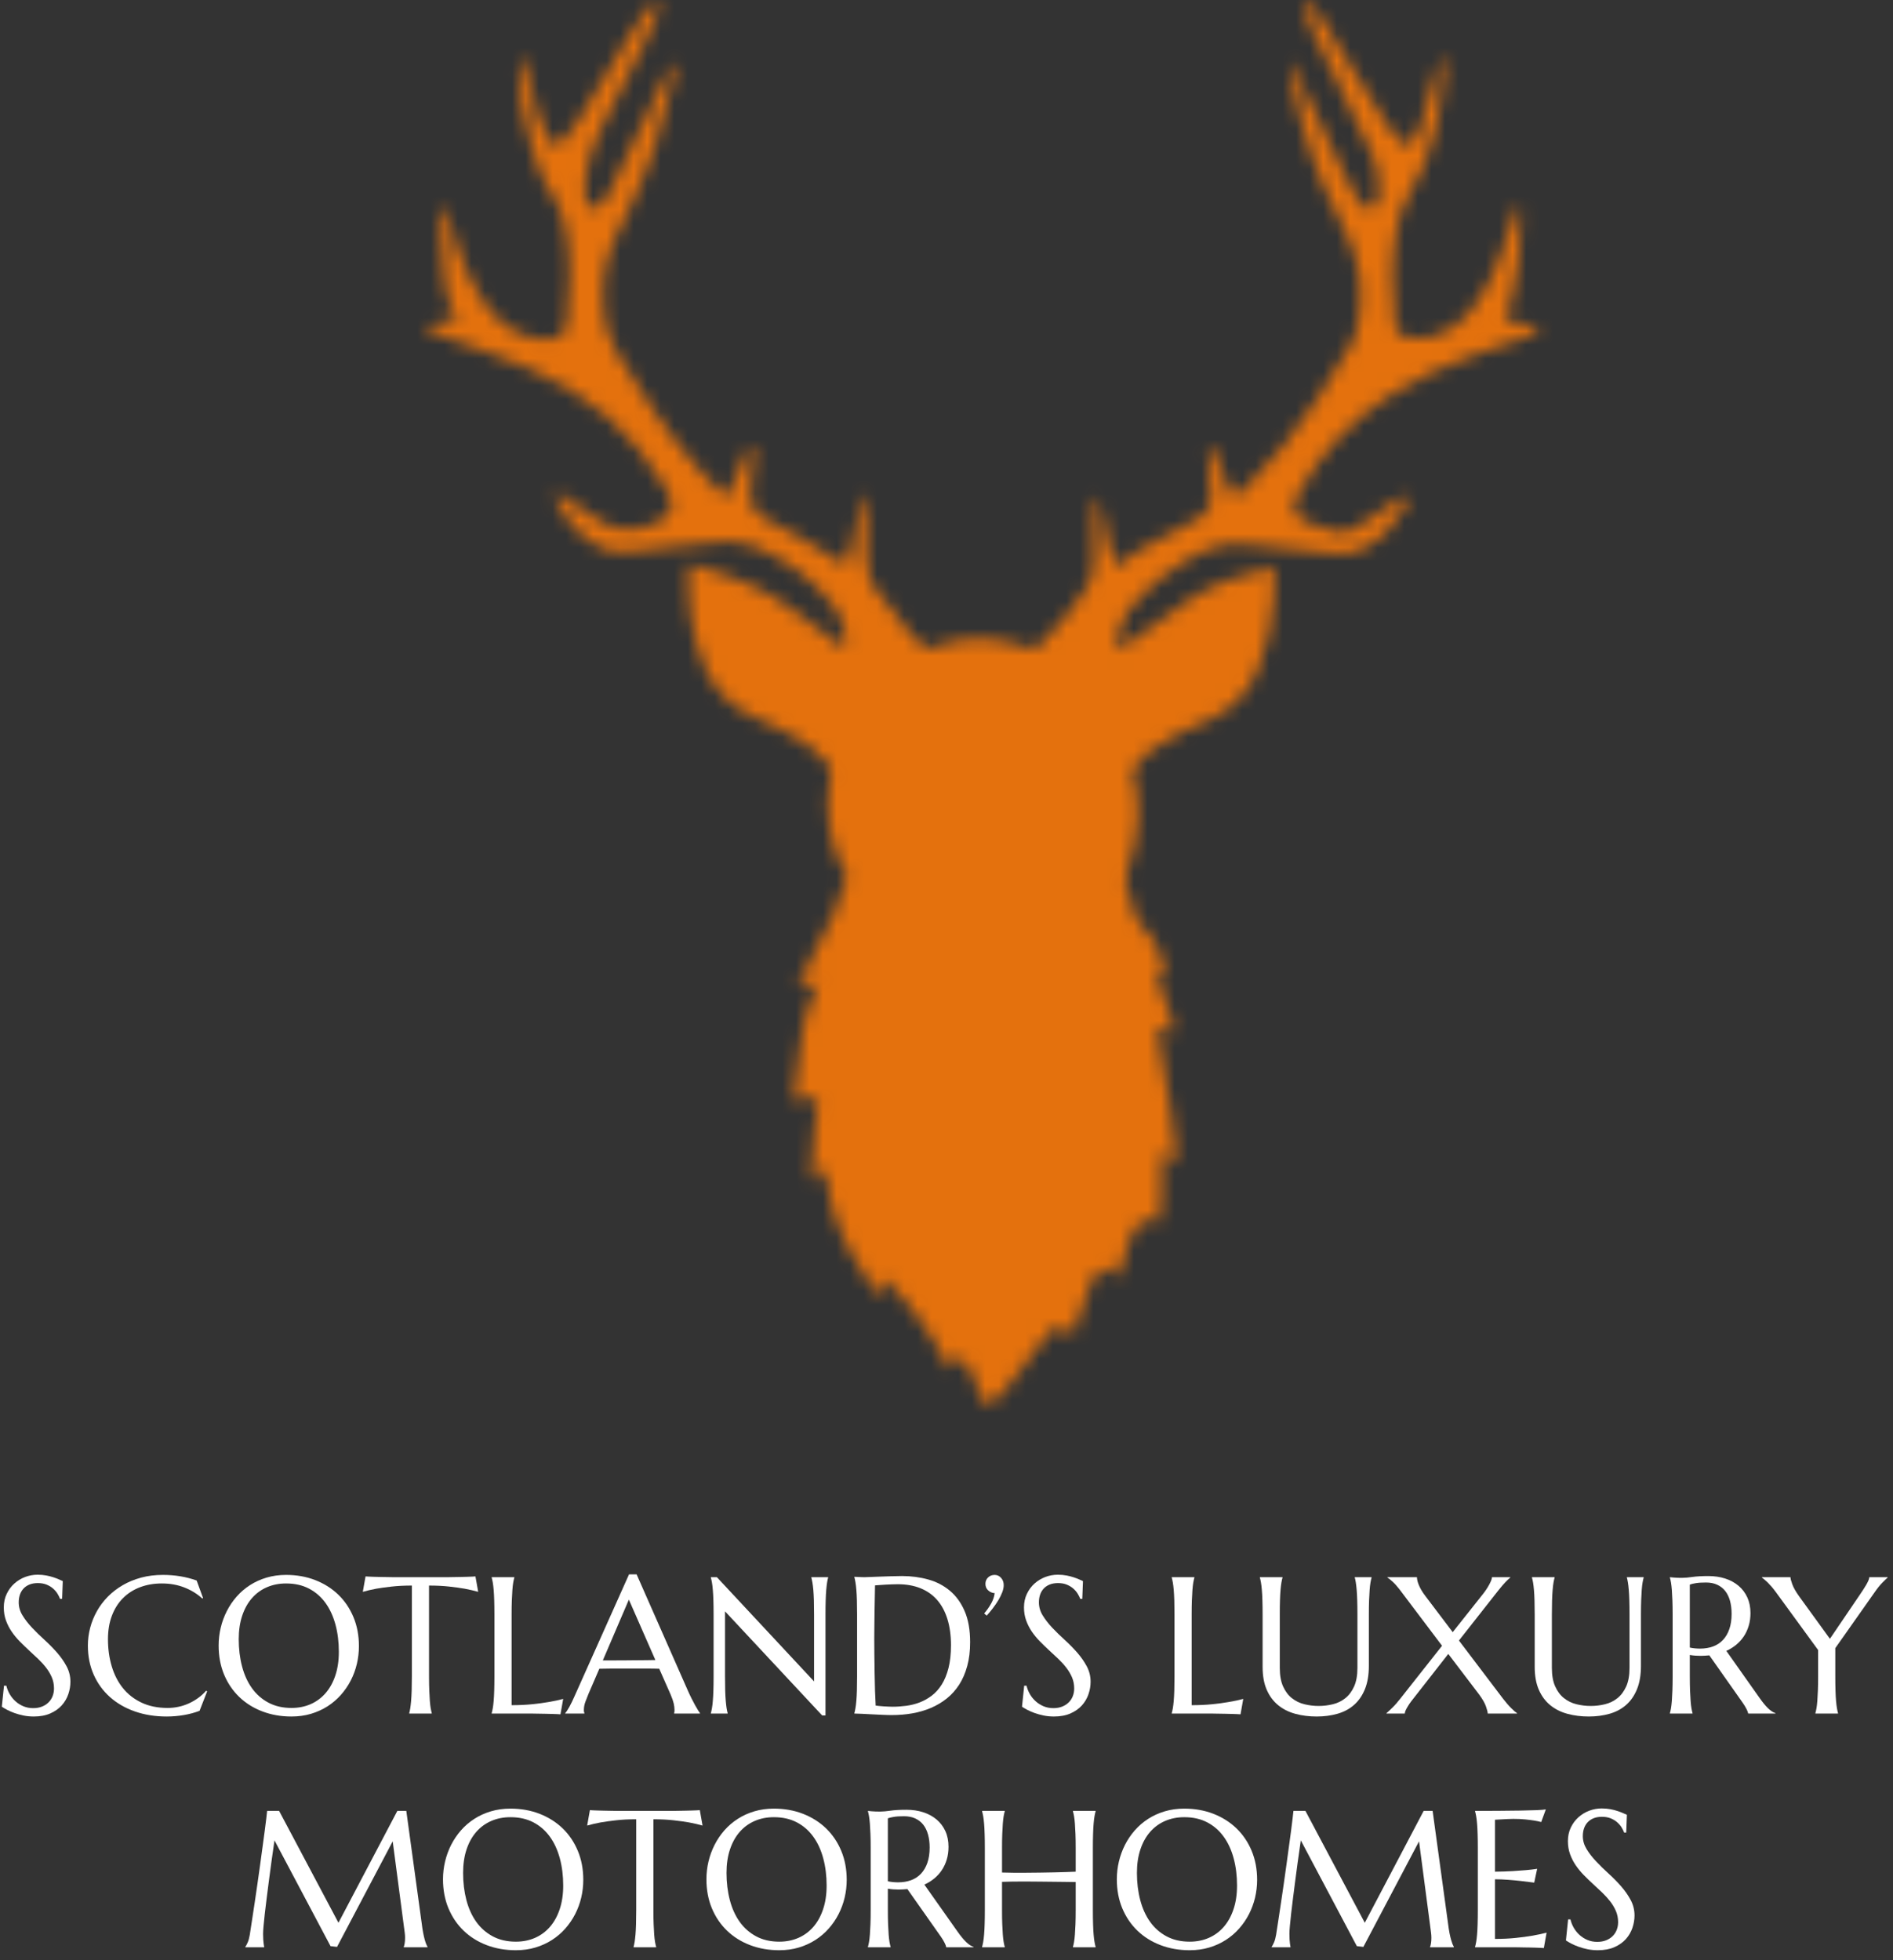 <?xml version="1.0" encoding="UTF-8"?>
<svg width="140px" height="145px" viewBox="0 0 140 145" version="1.1" xmlns="http://www.w3.org/2000/svg" xmlns:xlink="http://www.w3.org/1999/xlink">
    <rect x="0" y="0" width="140" height="145" fill="#333333" stroke="none"/>
    <!-- Generator: Sketch 51.3 (57544) - http://www.bohemiancoding.com/sketch -->
    <title>Group 109</title>
    <desc>Created with Sketch.</desc>
    <defs>
        <path d="M16.502,0.7 C16.036,1.337 15.586,1.989 15.175,2.664 C13.888,4.78 12.63,6.914 11.34,9.029 C11.068,9.477 10.739,9.898 10.388,10.285 C9.86,10.867 9.499,10.834 9.117,10.135 C8.828,9.608 8.599,9.035 8.428,8.458 C8.112,7.396 7.866,6.313 7.576,5.243 C7.492,4.932 7.357,4.634 7.244,4.33 C7.172,4.339 7.1,4.349 7.028,4.358 C7.006,4.655 6.959,4.951 6.964,5.246 C6.989,6.844 7.314,8.396 7.705,9.933 C8.089,11.444 8.521,12.95 9.395,14.262 C9.948,15.091 10.278,15.99 10.468,16.96 C10.927,19.301 10.762,21.648 10.549,23.994 C10.492,24.625 10.192,24.937 9.57,25.061 C9.269,25.121 8.946,25.141 8.64,25.107 C6.695,24.89 5.344,23.752 4.296,22.17 C3.564,21.064 3.026,19.861 2.595,18.61 C2.269,17.661 1.983,16.7 1.671,15.747 C1.611,15.569 1.509,15.405 1.428,15.233 C1.249,15.485 1.182,15.71 1.193,15.932 C1.257,17.304 1.277,18.683 1.431,20.045 C1.568,21.258 1.646,22.518 2.506,23.519 C1.734,23.858 0.835,23.704 0.021,24.338 C0.568,24.548 0.975,24.712 1.385,24.864 C3.517,25.657 5.684,26.365 7.774,27.256 C12.04,29.072 15.442,31.949 17.804,36.019 C17.948,36.269 18.087,36.527 18.195,36.795 C18.443,37.411 18.323,37.86 17.829,38.278 C16.736,39.206 14.569,39.454 13.32,38.739 C12.595,38.325 11.921,37.816 11.227,37.347 C10.9,37.126 10.588,36.883 10.251,36.683 C10.118,36.605 9.932,36.616 9.685,36.572 C9.772,36.871 9.8,37.085 9.893,37.263 C10.615,38.656 11.627,39.775 13.031,40.486 C13.647,40.798 14.31,40.91 15.01,40.831 C17.165,40.584 19.323,40.362 21.48,40.123 C22.424,40.02 23.353,40.014 24.262,40.362 C26.64,41.275 28.618,42.747 30.225,44.728 C30.486,45.05 30.717,45.427 30.854,45.817 C31.078,46.463 31.319,47.135 31.064,47.908 C30.854,47.768 30.7,47.676 30.557,47.569 C29.547,46.817 28.52,46.085 27.534,45.301 C25.35,43.565 22.823,42.599 20.18,41.883 C20.009,41.836 19.825,41.833 19.656,41.812 C19.618,41.886 19.575,41.93 19.572,41.977 C19.468,44.461 19.735,46.892 20.689,49.204 C21.335,50.765 22.371,52.006 23.876,52.787 C24.78,53.257 25.712,53.675 26.644,54.089 C27.864,54.628 28.902,55.403 29.789,56.403 C30.038,56.686 30.118,56.954 30.052,57.334 C29.592,59.997 29.906,62.537 31.288,64.904 C31.165,65.199 30.982,65.499 30.915,65.824 C30.644,67.113 30.024,68.239 29.396,69.372 C28.847,70.36 28.375,71.392 27.883,72.411 C27.799,72.585 27.784,72.793 27.722,73.055 C28.198,72.924 28.588,72.818 29.112,72.674 C28.989,73.049 28.932,73.328 28.812,73.576 C28.35,74.535 28.061,75.541 27.929,76.6 C27.775,77.833 27.581,79.06 27.442,80.295 C27.397,80.692 27.264,81.138 27.646,81.539 C27.851,81.458 28.063,81.373 28.277,81.289 C28.93,81.029 29.145,81.183 29.084,81.906 C29.041,82.405 28.924,82.898 28.88,83.397 C28.791,84.395 28.715,85.397 28.661,86.398 C28.641,86.757 28.702,87.122 29.043,87.485 C29.317,87.052 29.558,86.671 29.88,86.16 C29.88,86.543 29.865,86.769 29.883,86.994 C29.939,87.675 29.909,88.383 30.089,89.03 C30.734,91.342 31.854,93.429 33.215,95.388 C33.325,95.546 33.494,95.661 33.749,95.907 C33.81,95.368 33.853,94.974 33.911,94.464 C36.013,96.464 37.555,98.721 38.851,101.238 C39.198,100.891 39.461,100.627 39.782,100.304 C40.65,101.48 40.813,102.93 41.744,104.107 C42.278,103.529 42.77,103.063 43.189,102.534 C44.217,101.233 45.21,99.904 46.221,98.588 C46.592,98.106 46.911,98.045 47.43,98.35 C47.621,98.462 47.803,98.588 48.035,98.737 C48.133,98.379 48.195,98.096 48.29,97.823 C48.634,96.828 48.967,95.829 49.351,94.849 C49.521,94.41 49.806,94.021 50.281,93.796 C50.569,94.003 50.855,94.208 51.226,94.475 C51.412,94.02 51.581,93.668 51.701,93.298 C51.88,92.748 51.988,92.17 52.197,91.632 C52.345,91.246 52.578,90.883 52.829,90.552 C53.069,90.236 53.412,90.12 53.807,90.306 C53.916,90.356 54.036,90.376 54.269,90.445 C54.367,89.958 54.51,89.533 54.528,89.103 C54.568,88.098 54.542,87.093 54.556,86.088 C54.559,85.821 54.611,85.552 54.641,85.285 C54.693,85.279 54.745,85.272 54.797,85.265 C54.997,85.536 55.197,85.808 55.512,86.233 C55.546,85.675 55.617,85.307 55.582,84.948 C55.493,84.029 55.378,83.11 55.232,82.197 C54.944,80.399 54.623,78.605 54.33,76.805 C54.287,76.54 54.324,76.261 54.324,75.891 C54.602,76.012 54.76,76.083 54.92,76.151 C55.074,76.218 55.23,76.284 55.479,76.389 C55.298,74.794 54.439,73.496 54.18,71.961 C54.444,72.017 54.612,72.053 54.855,72.104 C54.566,70.78 54.219,69.558 53.2,68.641 C52.971,68.435 52.736,68.175 52.642,67.892 C52.35,67.021 52.103,66.132 51.89,65.239 C51.834,65.008 51.933,64.722 52.013,64.477 C52.815,62.027 53.153,59.555 52.376,56.976 C53.29,55.751 54.479,54.841 55.904,54.225 C56.767,53.853 57.639,53.489 58.474,53.055 C59.942,52.288 60.993,51.116 61.657,49.575 C62.399,47.853 62.727,46.043 62.849,44.188 C62.896,43.459 62.857,42.724 62.857,41.903 C60.667,42.508 58.533,43.051 56.678,44.297 C55.089,45.363 53.56,46.522 52.004,47.638 C51.823,47.767 51.636,47.885 51.342,48.081 C51.319,47.733 51.265,47.501 51.296,47.282 C51.412,46.461 51.649,45.689 52.196,45.036 C53.738,43.191 55.574,41.738 57.752,40.731 C58.677,40.305 59.631,40.136 60.651,40.251 C62.859,40.498 65.074,40.684 67.28,40.953 C68.13,41.057 68.892,40.898 69.62,40.502 C70.9,39.805 71.833,38.748 72.548,37.488 C72.667,37.28 72.698,37.024 72.786,36.735 C72.232,36.704 71.954,37.004 71.638,37.216 C70.767,37.8 69.911,38.408 69.028,38.972 C68.533,39.287 67.97,39.474 67.381,39.322 C66.726,39.153 66.055,38.987 65.447,38.7 C64.156,38.086 64.092,37.565 64.689,36.474 C66.334,33.467 68.609,31.07 71.46,29.23 C73.476,27.93 75.661,26.982 77.905,26.172 C79.159,25.72 80.43,25.311 81.688,24.871 C81.966,24.774 82.224,24.625 82.601,24.448 C81.677,23.822 80.654,23.987 79.882,23.546 C80.08,23.067 80.313,22.649 80.426,22.201 C80.935,20.192 81.114,18.141 81.116,16.072 C81.117,15.801 81.065,15.53 81.037,15.26 C80.968,15.252 80.899,15.244 80.83,15.238 C80.701,15.622 80.562,16.005 80.446,16.394 C79.979,17.965 79.466,19.517 78.71,20.976 C78.045,22.253 77.236,23.411 76.033,24.238 C75.111,24.874 74.097,25.152 72.987,25.033 C72.303,24.959 71.869,24.592 71.806,23.969 C71.571,21.647 71.503,19.326 71.921,17.013 C72.086,16.097 72.343,15.22 72.838,14.421 C74.64,11.512 75.223,8.254 75.467,4.905 C75.48,4.725 75.4,4.54 75.364,4.358 C75.302,4.353 75.24,4.349 75.18,4.344 C75.047,4.734 74.897,5.12 74.785,5.516 C74.439,6.734 74.123,7.961 73.764,9.175 C73.652,9.549 73.472,9.915 73.264,10.246 C72.906,10.809 72.592,10.846 72.131,10.38 C71.818,10.064 71.525,9.716 71.288,9.341 C70.385,7.917 69.506,6.478 68.624,5.042 C67.797,3.694 66.985,2.337 66.147,0.996 C65.932,0.652 65.708,0.278 65.146,0.144 C65.146,0.417 65.092,0.649 65.157,0.844 C65.335,1.394 65.53,1.944 65.776,2.467 C66.273,3.515 66.82,4.538 67.323,5.584 C68.285,7.579 69.243,9.575 70.175,11.582 C70.559,12.411 70.627,13.32 70.619,14.22 C70.614,14.65 70.648,15.2 70.114,15.362 C69.558,15.53 69.24,15.083 69,14.677 C68.64,14.065 68.324,13.425 68.017,12.784 C66.845,10.334 65.685,7.877 64.517,5.425 C64.398,5.175 64.252,4.938 64.121,4.696 C64.068,4.716 64.016,4.738 63.963,4.759 C64.042,5.244 64.099,5.731 64.203,6.21 C64.924,9.551 65.906,12.803 67.501,15.84 C67.758,16.329 67.967,16.845 68.216,17.339 C69.267,19.426 69.456,21.62 69.077,23.902 C68.976,24.513 68.808,25.075 68.48,25.598 C67.654,26.915 66.873,28.261 66.02,29.559 C64.499,31.878 62.823,34.075 60.833,36.01 C60.579,36.258 60.292,36.471 59.928,36.775 C59.662,36.292 59.418,35.921 59.246,35.52 C58.964,34.867 58.736,34.19 58.467,33.53 C58.388,33.338 58.248,33.17 58.137,32.991 C58.08,33.013 58.022,33.035 57.965,33.056 C57.965,33.337 57.949,33.618 57.968,33.896 C58.027,34.766 58.089,35.637 58.171,36.505 C58.254,37.372 57.918,37.988 57.156,38.382 C56.923,38.501 56.705,38.649 56.477,38.78 C54.742,39.782 52.835,40.486 51.258,41.906 C50.372,40.224 50.439,38.342 49.767,36.66 C49.62,37.045 49.542,37.422 49.537,37.8 C49.523,39.147 49.584,40.499 49.513,41.843 C49.484,42.398 49.282,42.99 49.005,43.475 C48.603,44.179 48.09,44.825 47.572,45.453 C46.937,46.222 46.264,46.959 45.578,47.682 C45.296,47.98 44.959,48.037 44.512,47.878 C42.81,47.27 41.051,47.059 39.263,47.412 C38.58,47.546 37.916,47.785 37.161,48 C36.791,47.663 36.335,47.336 35.991,46.914 C35.209,45.958 34.546,44.896 33.714,43.991 C32.931,43.139 32.71,42.168 32.706,41.087 C32.701,39.924 32.726,38.759 32.719,37.596 C32.718,37.294 32.649,36.991 32.612,36.688 C32.555,36.684 32.499,36.68 32.443,36.676 C32.376,36.916 32.298,37.154 32.244,37.397 C31.99,38.558 31.756,39.723 31.485,40.878 C31.405,41.217 31.223,41.53 31.117,41.785 C29.961,41.077 28.903,40.405 27.824,39.775 C26.919,39.246 25.996,38.748 25.064,38.269 C24.461,37.959 24.172,37.484 24.154,36.818 C24.147,36.554 24.134,36.288 24.158,36.026 C24.216,35.368 24.307,34.712 24.36,34.054 C24.388,33.705 24.365,33.353 24.365,32.959 C23.917,33.064 23.86,33.377 23.753,33.627 C23.433,34.378 23.142,35.143 22.815,35.893 C22.697,36.169 22.512,36.414 22.285,36.793 C21.521,35.982 20.81,35.285 20.162,34.533 C17.921,31.932 16.049,29.068 14.292,26.117 C13.74,25.187 13.399,24.233 13.301,23.154 C13.129,21.278 13.256,19.458 14.086,17.735 C14.487,16.903 14.878,16.066 15.283,15.238 C16.724,12.283 17.7,9.166 18.4,5.957 C18.485,5.571 18.595,5.158 18.441,4.552 C18.207,4.973 18.045,5.23 17.914,5.502 C16.516,8.398 15.126,11.299 13.724,14.195 C13.575,14.498 13.389,14.791 13.179,15.055 C12.976,15.311 12.669,15.53 12.362,15.35 C12.149,15.226 11.941,14.923 11.913,14.68 C11.854,14.161 11.876,13.625 11.931,13.103 C12.081,11.714 12.628,10.451 13.24,9.222 C14.265,7.169 15.328,5.137 16.358,3.087 C16.677,2.453 16.949,1.794 17.228,1.139 C17.361,0.828 17.466,0.503 17.201,0.071 C16.94,0.299 16.674,0.464 16.502,0.7 Z" id="path-1"></path>
    </defs>
    <g id="Page-1" stroke="none" stroke-width="1" fill="none" fill-rule="evenodd">
        <g id="home1.1" transform="translate(-530, -8)">
            <g id="Group-109" transform="translate(530, 8)">
                <g id="Group-3" transform="translate(31.366, 0)">
                    <mask id="mask-2" fill="white">
                        <use xlink:href="#path-1"></use>
                    </mask>
                    <g id="Clip-2"></g>
                    <polygon id="Fill-1" fill="#E4710D" mask="url(#mask-2)" points="-3.804 107.963 86.426 107.963 86.426 -3.786 -3.804 -3.786"></polygon>
                </g>
                <g id="Group-108" transform="translate(0, 115.691)">
                    <path d="M4.594,2.58 L4.441,2.58 C4.403,2.471 4.344,2.35 4.262,2.214 C4.181,2.078 4.073,1.951 3.941,1.83 C3.809,1.711 3.648,1.611 3.46,1.532 C3.271,1.452 3.049,1.412 2.793,1.412 C2.566,1.412 2.363,1.447 2.187,1.517 C2.01,1.588 1.862,1.686 1.743,1.814 C1.625,1.94 1.535,2.09 1.475,2.263 C1.414,2.437 1.384,2.629 1.384,2.84 C1.384,3.177 1.478,3.5 1.667,3.807 C1.855,4.114 2.091,4.418 2.375,4.718 C2.659,5.018 2.966,5.319 3.296,5.618 C3.626,5.919 3.933,6.231 4.217,6.554 C4.501,6.878 4.737,7.217 4.926,7.571 C5.114,7.925 5.208,8.306 5.208,8.714 C5.208,9.02 5.155,9.325 5.051,9.633 C4.946,9.939 4.785,10.214 4.566,10.459 C4.347,10.702 4.067,10.901 3.721,11.053 C3.377,11.206 2.968,11.282 2.494,11.282 C2.228,11.282 1.976,11.257 1.737,11.208 C1.497,11.158 1.276,11.097 1.073,11.025 C0.872,10.952 0.689,10.874 0.53,10.79 C0.369,10.705 0.238,10.628 0.135,10.557 L0.296,9.003 L0.469,9.003 C0.521,9.222 0.605,9.433 0.721,9.633 C0.837,9.831 0.98,10.008 1.15,10.159 C1.32,10.312 1.514,10.434 1.733,10.526 C1.952,10.617 2.191,10.662 2.452,10.662 C2.689,10.662 2.902,10.627 3.09,10.554 C3.279,10.481 3.44,10.38 3.575,10.251 C3.71,10.122 3.813,9.968 3.885,9.791 C3.957,9.612 3.994,9.418 3.994,9.207 C3.994,8.911 3.94,8.638 3.833,8.386 C3.726,8.136 3.585,7.898 3.411,7.673 C3.237,7.448 3.039,7.229 2.819,7.019 C2.598,6.808 2.37,6.595 2.137,6.383 C1.905,6.168 1.678,5.949 1.457,5.724 C1.236,5.499 1.039,5.26 0.864,5.004 C0.689,4.748 0.549,4.474 0.442,4.18 C0.335,3.887 0.281,3.564 0.281,3.213 C0.281,2.842 0.352,2.508 0.495,2.211 C0.636,1.913 0.824,1.658 1.06,1.447 C1.295,1.237 1.56,1.075 1.859,0.961 C2.156,0.849 2.463,0.793 2.78,0.793 C3.012,0.793 3.227,0.812 3.422,0.849 C3.617,0.887 3.793,0.931 3.948,0.983 C4.104,1.035 4.24,1.086 4.356,1.138 C4.473,1.189 4.568,1.232 4.643,1.264 L4.594,2.58 Z" id="Fill-4" fill="#FFFFFF"></path>
                    <path d="M4.594,2.58 L4.441,2.58 C4.403,2.471 4.344,2.35 4.262,2.214 C4.181,2.078 4.073,1.951 3.941,1.83 C3.809,1.711 3.648,1.611 3.46,1.532 C3.271,1.452 3.049,1.412 2.793,1.412 C2.566,1.412 2.363,1.447 2.187,1.517 C2.01,1.588 1.862,1.686 1.743,1.814 C1.625,1.94 1.535,2.09 1.475,2.263 C1.414,2.437 1.384,2.629 1.384,2.84 C1.384,3.177 1.478,3.5 1.667,3.807 C1.855,4.114 2.091,4.418 2.375,4.718 C2.659,5.018 2.966,5.319 3.296,5.618 C3.626,5.919 3.933,6.231 4.217,6.554 C4.501,6.878 4.737,7.217 4.926,7.571 C5.114,7.925 5.208,8.306 5.208,8.714 C5.208,9.02 5.155,9.325 5.051,9.633 C4.946,9.939 4.785,10.214 4.566,10.459 C4.347,10.702 4.067,10.901 3.721,11.053 C3.377,11.206 2.968,11.282 2.494,11.282 C2.228,11.282 1.976,11.257 1.737,11.208 C1.497,11.158 1.276,11.097 1.073,11.025 C0.872,10.952 0.689,10.874 0.53,10.79 C0.369,10.705 0.238,10.628 0.135,10.557 L0.296,9.003 L0.469,9.003 C0.521,9.222 0.605,9.433 0.721,9.633 C0.837,9.831 0.98,10.008 1.15,10.159 C1.32,10.312 1.514,10.434 1.733,10.526 C1.952,10.617 2.191,10.662 2.452,10.662 C2.689,10.662 2.902,10.627 3.09,10.554 C3.279,10.481 3.44,10.38 3.575,10.251 C3.71,10.122 3.813,9.968 3.885,9.791 C3.957,9.612 3.994,9.418 3.994,9.207 C3.994,8.911 3.94,8.638 3.833,8.386 C3.726,8.136 3.585,7.898 3.411,7.673 C3.237,7.448 3.039,7.229 2.819,7.019 C2.598,6.808 2.37,6.595 2.137,6.383 C1.905,6.168 1.678,5.949 1.457,5.724 C1.236,5.499 1.039,5.26 0.864,5.004 C0.689,4.748 0.549,4.474 0.442,4.18 C0.335,3.887 0.281,3.564 0.281,3.213 C0.281,2.842 0.352,2.508 0.495,2.211 C0.636,1.913 0.824,1.658 1.06,1.447 C1.295,1.237 1.56,1.075 1.859,0.961 C2.156,0.849 2.463,0.793 2.78,0.793 C3.012,0.793 3.227,0.812 3.422,0.849 C3.617,0.887 3.793,0.931 3.948,0.983 C4.104,1.035 4.24,1.086 4.356,1.138 C4.473,1.189 4.568,1.232 4.643,1.264 L4.594,2.58 Z" id="Stroke-6"></path>
                    <path d="M15.019,2.524 L14.956,2.551 C14.593,2.214 14.156,1.944 13.647,1.742 C13.137,1.541 12.579,1.44 11.969,1.44 C11.383,1.44 10.845,1.533 10.357,1.718 C9.869,1.903 9.449,2.172 9.098,2.524 C8.746,2.875 8.473,3.307 8.278,3.818 C8.083,4.329 7.985,4.911 7.985,5.563 C7.985,6.28 8.078,6.949 8.264,7.571 C8.45,8.193 8.726,8.731 9.094,9.186 C9.461,9.641 9.921,9.997 10.473,10.258 C11.023,10.518 11.667,10.648 12.402,10.648 C12.667,10.648 12.932,10.621 13.197,10.564 C13.463,10.508 13.717,10.425 13.961,10.315 C14.206,10.204 14.436,10.071 14.652,9.913 C14.869,9.757 15.065,9.578 15.241,9.376 L15.319,9.424 L14.76,10.86 C14.411,10.995 14.026,11.1 13.605,11.173 C13.185,11.245 12.76,11.282 12.332,11.282 C11.471,11.282 10.684,11.156 9.969,10.905 C9.256,10.654 8.641,10.299 8.127,9.839 C7.613,9.38 7.214,8.828 6.928,8.183 C6.642,7.539 6.499,6.821 6.499,6.034 C6.499,5.589 6.555,5.15 6.669,4.719 C6.783,4.287 6.95,3.877 7.168,3.487 C7.387,3.098 7.657,2.74 7.978,2.414 C8.299,2.089 8.665,1.806 9.077,1.567 C9.488,1.327 9.942,1.142 10.438,1.007 C10.933,0.874 11.469,0.807 12.046,0.807 C12.943,0.807 13.776,0.946 14.544,1.223 L15.019,2.524 Z" id="Fill-8" fill="#FFFFFF"></path>
                    <path d="M15.019,2.524 L14.956,2.551 C14.593,2.214 14.156,1.944 13.647,1.742 C13.137,1.541 12.579,1.44 11.969,1.44 C11.383,1.44 10.845,1.533 10.357,1.718 C9.869,1.903 9.449,2.172 9.098,2.524 C8.746,2.875 8.473,3.307 8.278,3.818 C8.083,4.329 7.985,4.911 7.985,5.563 C7.985,6.28 8.078,6.949 8.264,7.571 C8.45,8.193 8.726,8.731 9.094,9.186 C9.461,9.641 9.921,9.997 10.473,10.258 C11.023,10.518 11.667,10.648 12.402,10.648 C12.667,10.648 12.932,10.621 13.197,10.564 C13.463,10.508 13.717,10.425 13.961,10.315 C14.206,10.204 14.436,10.071 14.652,9.913 C14.869,9.757 15.065,9.578 15.241,9.376 L15.319,9.424 L14.76,10.86 C14.411,10.995 14.026,11.1 13.605,11.173 C13.185,11.245 12.76,11.282 12.332,11.282 C11.471,11.282 10.684,11.156 9.969,10.905 C9.256,10.654 8.641,10.299 8.127,9.839 C7.613,9.38 7.214,8.828 6.928,8.183 C6.642,7.539 6.499,6.821 6.499,6.034 C6.499,5.589 6.555,5.15 6.669,4.719 C6.783,4.287 6.95,3.877 7.168,3.487 C7.387,3.098 7.657,2.74 7.978,2.414 C8.299,2.089 8.665,1.806 9.077,1.567 C9.488,1.327 9.942,1.142 10.438,1.007 C10.933,0.874 11.469,0.807 12.046,0.807 C12.943,0.807 13.776,0.946 14.544,1.223 L15.019,2.524 Z" id="Stroke-10"></path>
                    <path d="M21.556,10.648 C22.073,10.648 22.545,10.555 22.973,10.368 C23.401,10.18 23.77,9.907 24.08,9.551 C24.389,9.195 24.63,8.76 24.801,8.247 C24.973,7.733 25.06,7.15 25.06,6.498 C25.06,5.776 24.977,5.106 24.812,4.49 C24.646,3.874 24.401,3.338 24.076,2.886 C23.75,2.434 23.344,2.08 22.858,1.824 C22.371,1.568 21.805,1.44 21.159,1.44 C20.643,1.44 20.17,1.534 19.743,1.718 C19.314,1.903 18.945,2.172 18.636,2.524 C18.327,2.876 18.086,3.307 17.914,3.818 C17.743,4.329 17.656,4.911 17.656,5.563 C17.656,6.28 17.737,6.949 17.9,7.571 C18.063,8.192 18.307,8.731 18.633,9.186 C18.958,9.64 19.365,9.998 19.854,10.258 C20.342,10.518 20.91,10.648 21.556,10.648 M21.159,0.807 C21.935,0.807 22.654,0.935 23.311,1.19 C23.969,1.446 24.538,1.805 25.017,2.267 C25.496,2.728 25.871,3.284 26.141,3.931 C26.411,4.578 26.545,5.294 26.545,6.076 C26.545,6.521 26.494,6.96 26.392,7.391 C26.29,7.823 26.14,8.231 25.942,8.615 C25.744,9 25.501,9.355 25.213,9.681 C24.924,10.008 24.595,10.288 24.226,10.526 C23.855,10.762 23.448,10.948 23.001,11.082 C22.554,11.215 22.073,11.282 21.556,11.282 C20.779,11.282 20.062,11.156 19.404,10.905 C18.745,10.655 18.177,10.299 17.698,9.839 C17.219,9.38 16.845,8.828 16.574,8.183 C16.305,7.539 16.17,6.821 16.17,6.034 C16.17,5.588 16.221,5.15 16.323,4.719 C16.425,4.287 16.575,3.877 16.773,3.487 C16.972,3.098 17.213,2.741 17.499,2.414 C17.785,2.088 18.113,1.806 18.483,1.567 C18.853,1.328 19.262,1.142 19.711,1.008 C20.16,0.874 20.643,0.807 21.159,0.807" id="Fill-12" fill="#FFFFFF"></path>
                    <path d="M21.556,10.648 C22.073,10.648 22.545,10.555 22.973,10.368 C23.401,10.18 23.77,9.907 24.08,9.551 C24.389,9.195 24.63,8.76 24.801,8.247 C24.973,7.733 25.06,7.15 25.06,6.498 C25.06,5.776 24.977,5.106 24.812,4.49 C24.646,3.874 24.401,3.338 24.076,2.886 C23.75,2.434 23.344,2.08 22.858,1.824 C22.371,1.568 21.805,1.44 21.159,1.44 C20.643,1.44 20.17,1.534 19.743,1.718 C19.314,1.903 18.945,2.172 18.636,2.524 C18.327,2.876 18.086,3.307 17.914,3.818 C17.743,4.329 17.656,4.911 17.656,5.563 C17.656,6.28 17.737,6.949 17.9,7.571 C18.063,8.192 18.307,8.731 18.633,9.186 C18.958,9.64 19.365,9.998 19.854,10.258 C20.342,10.518 20.91,10.648 21.556,10.648 Z M21.159,0.807 C21.935,0.807 22.654,0.935 23.311,1.19 C23.969,1.446 24.538,1.805 25.017,2.267 C25.496,2.728 25.871,3.284 26.141,3.931 C26.411,4.578 26.545,5.294 26.545,6.076 C26.545,6.521 26.494,6.96 26.392,7.391 C26.29,7.823 26.14,8.231 25.942,8.615 C25.744,9 25.501,9.355 25.213,9.681 C24.924,10.008 24.595,10.288 24.226,10.526 C23.855,10.762 23.448,10.948 23.001,11.082 C22.554,11.215 22.073,11.282 21.556,11.282 C20.779,11.282 20.062,11.156 19.404,10.905 C18.745,10.655 18.177,10.299 17.698,9.839 C17.219,9.38 16.845,8.828 16.574,8.183 C16.305,7.539 16.17,6.821 16.17,6.034 C16.17,5.588 16.221,5.15 16.323,4.719 C16.425,4.287 16.575,3.877 16.773,3.487 C16.972,3.098 17.213,2.741 17.499,2.414 C17.785,2.088 18.113,1.806 18.483,1.567 C18.853,1.328 19.262,1.142 19.711,1.008 C20.16,0.874 20.643,0.807 21.159,0.807 Z" id="Stroke-14"></path>
                    <path d="M30.46,1.595 C29.911,1.595 29.416,1.62 28.975,1.669 C28.532,1.718 28.15,1.771 27.829,1.827 C27.458,1.898 27.125,1.974 26.832,2.059 L27.034,0.919 C27.09,0.925 27.174,0.929 27.286,0.934 C27.396,0.938 27.521,0.943 27.659,0.948 C27.796,0.953 27.94,0.956 28.091,0.959 C28.243,0.961 28.386,0.963 28.52,0.966 C28.655,0.968 28.775,0.969 28.88,0.972 C28.985,0.975 29.06,0.976 29.106,0.976 L33.091,0.976 C33.137,0.976 33.213,0.975 33.318,0.972 C33.423,0.969 33.542,0.968 33.677,0.966 C33.812,0.963 33.954,0.961 34.106,0.959 C34.257,0.956 34.401,0.953 34.539,0.948 C34.676,0.943 34.8,0.938 34.912,0.934 C35.024,0.929 35.107,0.925 35.163,0.919 L35.365,2.059 C35.067,1.974 34.733,1.898 34.361,1.827 C34.04,1.771 33.659,1.718 33.217,1.669 C32.774,1.62 32.279,1.595 31.73,1.595 L31.73,8.313 C31.73,8.712 31.736,9.06 31.748,9.357 C31.759,9.656 31.773,9.912 31.789,10.128 C31.806,10.344 31.827,10.524 31.852,10.67 C31.878,10.815 31.905,10.937 31.933,11.035 L31.933,11.063 L30.265,11.063 L30.265,11.035 C30.292,10.937 30.317,10.815 30.342,10.67 C30.365,10.524 30.385,10.344 30.405,10.128 C30.423,9.912 30.437,9.656 30.446,9.357 C30.455,9.06 30.46,8.712 30.46,8.313 L30.46,1.595 Z" id="Fill-16" fill="#FFFFFF"></path>
                    <path d="M30.46,1.595 C29.911,1.595 29.416,1.62 28.975,1.669 C28.532,1.718 28.15,1.771 27.829,1.827 C27.458,1.898 27.125,1.974 26.832,2.059 L27.034,0.919 C27.09,0.925 27.174,0.929 27.286,0.934 C27.396,0.938 27.521,0.943 27.659,0.948 C27.796,0.953 27.94,0.956 28.091,0.959 C28.243,0.961 28.386,0.963 28.52,0.966 C28.655,0.968 28.775,0.969 28.88,0.972 C28.985,0.975 29.06,0.976 29.106,0.976 L33.091,0.976 C33.137,0.976 33.213,0.975 33.318,0.972 C33.423,0.969 33.542,0.968 33.677,0.966 C33.812,0.963 33.954,0.961 34.106,0.959 C34.257,0.956 34.401,0.953 34.539,0.948 C34.676,0.943 34.8,0.938 34.912,0.934 C35.024,0.929 35.107,0.925 35.163,0.919 L35.365,2.059 C35.067,1.974 34.733,1.898 34.361,1.827 C34.04,1.771 33.659,1.718 33.217,1.669 C32.774,1.62 32.279,1.595 31.73,1.595 L31.73,8.313 C31.73,8.712 31.736,9.06 31.748,9.357 C31.759,9.656 31.773,9.912 31.789,10.128 C31.806,10.344 31.827,10.524 31.852,10.67 C31.878,10.815 31.905,10.937 31.933,11.035 L31.933,11.063 L30.265,11.063 L30.265,11.035 C30.292,10.937 30.317,10.815 30.342,10.67 C30.365,10.524 30.385,10.344 30.405,10.128 C30.423,9.912 30.437,9.656 30.446,9.357 C30.455,9.06 30.46,8.712 30.46,8.313 L30.46,1.595 Z" id="Stroke-18"></path>
                    <path d="M37.836,10.444 C38.385,10.444 38.889,10.421 39.35,10.374 C39.81,10.328 40.212,10.273 40.558,10.212 C40.956,10.147 41.323,10.069 41.652,9.98 L41.45,11.12 C41.394,11.115 41.31,11.11 41.199,11.105 C41.087,11.101 40.962,11.097 40.825,11.092 C40.689,11.087 40.544,11.084 40.393,11.081 C40.243,11.078 40.099,11.076 39.964,11.074 C39.828,11.071 39.709,11.07 39.604,11.068 C39.5,11.065 39.424,11.064 39.378,11.064 L36.363,11.064 L36.363,11.036 C36.391,10.937 36.417,10.815 36.444,10.67 C36.469,10.525 36.492,10.344 36.51,10.128 C36.528,9.913 36.543,9.656 36.551,9.358 C36.56,9.06 36.566,8.712 36.566,8.313 L36.566,3.733 C36.566,3.335 36.56,2.987 36.551,2.688 C36.543,2.391 36.528,2.133 36.51,1.915 C36.492,1.696 36.469,1.515 36.444,1.369 C36.417,1.224 36.391,1.103 36.363,1.004 L36.363,0.976 L38.038,0.976 L38.038,1.004 C38.01,1.103 37.983,1.224 37.957,1.369 C37.932,1.515 37.911,1.696 37.895,1.915 C37.879,2.133 37.865,2.391 37.853,2.688 C37.841,2.987 37.836,3.335 37.836,3.733 L37.836,10.444 Z" id="Fill-20" fill="#FFFFFF"></path>
                    <path d="M37.836,10.444 C38.385,10.444 38.889,10.421 39.35,10.374 C39.81,10.328 40.212,10.273 40.558,10.212 C40.956,10.147 41.323,10.069 41.652,9.98 L41.45,11.12 C41.394,11.115 41.31,11.11 41.199,11.105 C41.087,11.101 40.962,11.097 40.825,11.092 C40.689,11.087 40.544,11.084 40.393,11.081 C40.243,11.078 40.099,11.076 39.964,11.074 C39.828,11.071 39.709,11.07 39.604,11.068 C39.5,11.065 39.424,11.064 39.378,11.064 L36.363,11.064 L36.363,11.036 C36.391,10.937 36.417,10.815 36.444,10.67 C36.469,10.525 36.492,10.344 36.51,10.128 C36.528,9.913 36.543,9.656 36.551,9.358 C36.56,9.06 36.566,8.712 36.566,8.313 L36.566,3.733 C36.566,3.335 36.56,2.987 36.551,2.688 C36.543,2.391 36.528,2.133 36.51,1.915 C36.492,1.696 36.469,1.515 36.444,1.369 C36.417,1.224 36.391,1.103 36.363,1.004 L36.363,0.976 L38.038,0.976 L38.038,1.004 C38.01,1.103 37.983,1.224 37.957,1.369 C37.932,1.515 37.911,1.696 37.895,1.915 C37.879,2.133 37.865,2.391 37.853,2.688 C37.841,2.987 37.836,3.335 37.836,3.733 L37.836,10.444 Z" id="Stroke-22"></path>
                    <path d="M45.337,7.131 C45.607,7.131 45.883,7.13 46.167,7.128 C46.45,7.126 46.728,7.123 47.001,7.12 C47.272,7.118 47.535,7.116 47.785,7.114 C48.037,7.112 48.264,7.108 48.469,7.103 L46.509,2.636 L44.583,7.131 L45.337,7.131 Z M49.858,11.064 L49.858,11.035 C49.868,11.012 49.875,10.977 49.879,10.93 C49.883,10.883 49.885,10.842 49.885,10.804 C49.885,10.658 49.866,10.497 49.827,10.322 C49.787,10.145 49.712,9.926 49.6,9.664 L48.756,7.75 C48.495,7.741 48.149,7.736 47.716,7.736 L46.313,7.736 L45.249,7.736 C44.907,7.736 44.599,7.741 44.324,7.75 L43.522,9.608 C43.452,9.781 43.378,9.972 43.299,10.177 C43.22,10.384 43.181,10.592 43.181,10.804 C43.181,10.865 43.185,10.915 43.195,10.954 C43.204,10.994 43.213,11.021 43.222,11.035 L43.222,11.064 L41.799,11.064 L41.799,11.035 C41.882,10.946 41.987,10.788 42.113,10.56 C42.238,10.333 42.376,10.048 42.524,9.706 L46.522,0.765 L47.081,0.765 L50.87,9.362 C50.959,9.563 51.05,9.759 51.145,9.948 C51.241,10.138 51.331,10.309 51.414,10.458 C51.498,10.609 51.572,10.735 51.637,10.839 C51.702,10.941 51.747,11.007 51.77,11.035 L51.77,11.064 L49.858,11.064 Z" id="Fill-24" fill="#FFFFFF"></path>
                    <path d="M45.337,7.131 C45.607,7.131 45.883,7.13 46.167,7.128 C46.45,7.126 46.728,7.123 47.001,7.12 C47.272,7.118 47.535,7.116 47.785,7.114 C48.037,7.112 48.264,7.108 48.469,7.103 L46.509,2.636 L44.583,7.131 L45.337,7.131 Z M49.858,11.064 L49.858,11.035 C49.868,11.012 49.875,10.977 49.879,10.93 C49.883,10.883 49.885,10.842 49.885,10.804 C49.885,10.658 49.866,10.497 49.827,10.322 C49.787,10.145 49.712,9.926 49.6,9.664 L48.756,7.75 C48.495,7.741 48.149,7.736 47.716,7.736 L46.313,7.736 L45.249,7.736 C44.907,7.736 44.599,7.741 44.324,7.75 L43.522,9.608 C43.452,9.781 43.378,9.972 43.299,10.177 C43.22,10.384 43.181,10.592 43.181,10.804 C43.181,10.865 43.185,10.915 43.195,10.954 C43.204,10.994 43.213,11.021 43.222,11.035 L43.222,11.064 L41.799,11.064 L41.799,11.035 C41.882,10.946 41.987,10.788 42.113,10.56 C42.238,10.333 42.376,10.048 42.524,9.706 L46.522,0.765 L47.081,0.765 L50.87,9.362 C50.959,9.563 51.05,9.759 51.145,9.948 C51.241,10.138 51.331,10.309 51.414,10.458 C51.498,10.609 51.572,10.735 51.637,10.839 C51.702,10.941 51.747,11.007 51.77,11.035 L51.77,11.064 L49.858,11.064 Z" id="Stroke-26"></path>
                    <path d="M53.019,0.976 L60.206,8.686 L60.206,3.733 C60.206,3.335 60.202,2.987 60.193,2.689 C60.183,2.391 60.169,2.133 60.151,1.915 C60.131,1.697 60.109,1.515 60.083,1.37 C60.058,1.224 60.031,1.102 60.004,1.004 L60.004,0.976 L61.246,0.976 L61.246,1.004 C61.218,1.102 61.193,1.224 61.169,1.37 C61.146,1.515 61.125,1.697 61.106,1.915 C61.088,2.133 61.073,2.391 61.065,2.689 C61.055,2.987 61.05,3.335 61.05,3.733 L61.05,11.205 L60.806,11.205 L53.62,3.501 L53.62,8.313 C53.62,8.712 53.624,9.06 53.633,9.357 C53.642,9.656 53.656,9.913 53.675,10.128 C53.694,10.344 53.714,10.524 53.737,10.669 C53.761,10.815 53.787,10.937 53.815,11.036 L53.815,11.063 L52.572,11.063 L52.572,11.036 C52.601,10.937 52.627,10.815 52.653,10.669 C52.679,10.524 52.701,10.344 52.718,10.128 C52.738,9.913 52.751,9.656 52.76,9.357 C52.77,9.06 52.775,8.712 52.775,8.313 L52.775,3.733 C52.775,3.335 52.77,2.987 52.76,2.689 C52.751,2.391 52.738,2.133 52.718,1.915 C52.701,1.697 52.679,1.515 52.653,1.37 C52.627,1.224 52.601,1.102 52.572,1.004 L52.572,0.976 L53.019,0.976 Z" id="Fill-28" fill="#FFFFFF"></path>
                    <path d="M53.019,0.976 L60.206,8.686 L60.206,3.733 C60.206,3.335 60.202,2.987 60.193,2.689 C60.183,2.391 60.169,2.133 60.151,1.915 C60.131,1.697 60.109,1.515 60.083,1.37 C60.058,1.224 60.031,1.102 60.004,1.004 L60.004,0.976 L61.246,0.976 L61.246,1.004 C61.218,1.102 61.193,1.224 61.169,1.37 C61.146,1.515 61.125,1.697 61.106,1.915 C61.088,2.133 61.073,2.391 61.065,2.689 C61.055,2.987 61.05,3.335 61.05,3.733 L61.05,11.205 L60.806,11.205 L53.62,3.501 L53.62,8.313 C53.62,8.712 53.624,9.06 53.633,9.357 C53.642,9.656 53.656,9.913 53.675,10.128 C53.694,10.344 53.714,10.524 53.737,10.669 C53.761,10.815 53.787,10.937 53.815,11.036 L53.815,11.063 L52.572,11.063 L52.572,11.036 C52.601,10.937 52.627,10.815 52.653,10.669 C52.679,10.524 52.701,10.344 52.718,10.128 C52.738,9.913 52.751,9.656 52.76,9.357 C52.77,9.06 52.775,8.712 52.775,8.313 L52.775,3.733 C52.775,3.335 52.77,2.987 52.76,2.689 C52.751,2.391 52.738,2.133 52.718,1.915 C52.701,1.697 52.679,1.515 52.653,1.37 C52.627,1.224 52.601,1.102 52.572,1.004 L52.572,0.976 L53.019,0.976 Z" id="Stroke-30"></path>
                    <path d="M64.714,1.581 C64.704,2.107 64.695,2.615 64.686,3.107 C64.681,3.318 64.677,3.534 64.675,3.754 C64.673,3.975 64.67,4.192 64.668,4.405 C64.667,4.619 64.664,4.822 64.662,5.017 C64.659,5.212 64.658,5.385 64.658,5.534 C64.658,5.848 64.66,6.228 64.665,6.674 C64.669,7.12 64.675,7.577 64.683,8.046 C64.69,8.514 64.7,8.965 64.714,9.397 C64.728,9.828 64.744,10.187 64.762,10.473 C64.827,10.482 64.914,10.493 65.024,10.504 C65.134,10.516 65.249,10.526 65.37,10.532 C65.491,10.539 65.609,10.545 65.725,10.55 C65.842,10.555 65.94,10.558 66.018,10.558 C66.344,10.558 66.677,10.534 67.02,10.49 C67.362,10.446 67.692,10.362 68.011,10.241 C68.33,10.119 68.629,9.951 68.911,9.738 C69.193,9.524 69.439,9.249 69.651,8.911 C69.862,8.573 70.028,8.167 70.149,7.691 C70.27,7.215 70.331,6.653 70.331,6.005 C70.331,5.288 70.244,4.65 70.072,4.089 C69.9,3.528 69.648,3.056 69.316,2.671 C68.983,2.286 68.571,1.995 68.08,1.795 C67.59,1.597 67.025,1.497 66.388,1.497 C66.262,1.497 66.121,1.5 65.963,1.507 C65.805,1.514 65.648,1.521 65.492,1.528 C65.335,1.535 65.189,1.544 65.051,1.557 C64.914,1.568 64.802,1.576 64.714,1.581 Z M63.186,0.948 C63.293,0.953 63.392,0.957 63.486,0.961 C63.565,0.967 63.646,0.97 63.729,0.972 C63.813,0.975 63.881,0.976 63.933,0.976 C64.021,0.976 64.169,0.971 64.375,0.961 C64.582,0.953 64.819,0.944 65.083,0.934 C65.349,0.924 65.624,0.915 65.91,0.906 C66.196,0.896 66.465,0.891 66.716,0.891 C67.39,0.891 68.033,0.976 68.642,1.145 C69.252,1.313 69.787,1.591 70.247,1.975 C70.707,2.36 71.073,2.863 71.342,3.487 C71.613,4.111 71.747,4.878 71.747,5.787 C71.747,6.44 71.677,7.026 71.534,7.546 C71.392,8.067 71.194,8.527 70.938,8.925 C70.682,9.323 70.375,9.664 70.02,9.949 C69.665,10.233 69.271,10.466 68.841,10.649 C68.411,10.831 67.951,10.965 67.464,11.05 C66.975,11.134 66.47,11.176 65.948,11.176 C65.763,11.176 65.538,11.171 65.276,11.158 C65.013,11.147 64.748,11.134 64.484,11.12 C64.218,11.106 63.968,11.093 63.734,11.081 C63.498,11.07 63.316,11.063 63.186,11.063 L63.186,11.036 C63.214,10.937 63.24,10.815 63.266,10.669 C63.292,10.524 63.314,10.344 63.332,10.128 C63.351,9.913 63.365,9.656 63.374,9.357 C63.383,9.06 63.388,8.712 63.388,8.313 L63.388,3.733 C63.388,3.335 63.383,2.984 63.374,2.682 C63.365,2.379 63.351,2.119 63.332,1.901 C63.314,1.683 63.292,1.499 63.266,1.349 C63.24,1.199 63.214,1.075 63.186,0.976 L63.186,0.948 Z" id="Fill-32" fill="#FFFFFF"></path>
                    <path d="M64.714,1.581 C64.704,2.107 64.695,2.615 64.686,3.107 C64.681,3.318 64.677,3.534 64.675,3.754 C64.673,3.975 64.67,4.192 64.668,4.405 C64.667,4.619 64.664,4.822 64.662,5.017 C64.659,5.212 64.658,5.385 64.658,5.534 C64.658,5.848 64.66,6.228 64.665,6.674 C64.669,7.12 64.675,7.577 64.683,8.046 C64.69,8.514 64.7,8.965 64.714,9.397 C64.728,9.828 64.744,10.187 64.762,10.473 C64.827,10.482 64.914,10.493 65.024,10.504 C65.134,10.516 65.249,10.526 65.37,10.532 C65.491,10.539 65.609,10.545 65.725,10.55 C65.842,10.555 65.94,10.558 66.018,10.558 C66.344,10.558 66.677,10.534 67.02,10.49 C67.362,10.446 67.692,10.362 68.011,10.241 C68.33,10.119 68.629,9.951 68.911,9.738 C69.193,9.524 69.439,9.249 69.651,8.911 C69.862,8.573 70.028,8.167 70.149,7.691 C70.27,7.215 70.331,6.653 70.331,6.005 C70.331,5.288 70.244,4.65 70.072,4.089 C69.9,3.528 69.648,3.056 69.316,2.671 C68.983,2.286 68.571,1.995 68.08,1.795 C67.59,1.597 67.025,1.497 66.388,1.497 C66.262,1.497 66.121,1.5 65.963,1.507 C65.805,1.514 65.648,1.521 65.492,1.528 C65.335,1.535 65.189,1.544 65.051,1.557 C64.914,1.568 64.802,1.576 64.714,1.581 Z M63.186,0.948 C63.293,0.953 63.392,0.957 63.486,0.961 C63.565,0.967 63.646,0.97 63.729,0.972 C63.813,0.975 63.881,0.976 63.933,0.976 C64.021,0.976 64.169,0.971 64.375,0.961 C64.582,0.953 64.819,0.944 65.083,0.934 C65.349,0.924 65.624,0.915 65.91,0.906 C66.196,0.896 66.465,0.891 66.716,0.891 C67.39,0.891 68.033,0.976 68.642,1.145 C69.252,1.313 69.787,1.591 70.247,1.975 C70.707,2.36 71.073,2.863 71.342,3.487 C71.613,4.111 71.747,4.878 71.747,5.787 C71.747,6.44 71.677,7.026 71.534,7.546 C71.392,8.067 71.194,8.527 70.938,8.925 C70.682,9.323 70.375,9.664 70.02,9.949 C69.665,10.233 69.271,10.466 68.841,10.649 C68.411,10.831 67.951,10.965 67.464,11.05 C66.975,11.134 66.47,11.176 65.948,11.176 C65.763,11.176 65.538,11.171 65.276,11.158 C65.013,11.147 64.748,11.134 64.484,11.12 C64.218,11.106 63.968,11.093 63.734,11.081 C63.498,11.07 63.316,11.063 63.186,11.063 L63.186,11.036 C63.214,10.937 63.24,10.815 63.266,10.669 C63.292,10.524 63.314,10.344 63.332,10.128 C63.351,9.913 63.365,9.656 63.374,9.357 C63.383,9.06 63.388,8.712 63.388,8.313 L63.388,3.733 C63.388,3.335 63.383,2.984 63.374,2.682 C63.365,2.379 63.351,2.119 63.332,1.901 C63.314,1.683 63.292,1.499 63.266,1.349 C63.24,1.199 63.214,1.075 63.186,0.976 L63.186,0.948 Z" id="Stroke-34"></path>
                    <path d="M72.878,1.468 C72.878,1.281 72.943,1.124 73.073,0.997 C73.203,0.871 73.366,0.807 73.562,0.807 C73.747,0.807 73.906,0.88 74.036,1.025 C74.167,1.171 74.231,1.351 74.231,1.567 C74.231,1.731 74.194,1.909 74.12,2.101 C74.045,2.294 73.948,2.488 73.83,2.686 C73.711,2.882 73.578,3.078 73.428,3.272 C73.28,3.468 73.129,3.649 72.975,3.818 L72.787,3.657 C72.996,3.413 73.171,3.164 73.31,2.91 C73.449,2.657 73.532,2.406 73.562,2.158 C73.375,2.143 73.214,2.075 73.08,1.95 C72.945,1.826 72.878,1.665 72.878,1.468" id="Fill-36" fill="#FFFFFF"></path>
                    <path d="M72.878,1.468 C72.878,1.281 72.943,1.124 73.073,0.997 C73.203,0.871 73.366,0.807 73.562,0.807 C73.747,0.807 73.906,0.88 74.036,1.025 C74.167,1.171 74.231,1.351 74.231,1.567 C74.231,1.731 74.194,1.909 74.12,2.101 C74.045,2.294 73.948,2.488 73.83,2.686 C73.711,2.882 73.578,3.078 73.428,3.272 C73.28,3.468 73.129,3.649 72.975,3.818 L72.787,3.657 C72.996,3.413 73.171,3.164 73.31,2.91 C73.449,2.657 73.532,2.406 73.562,2.158 C73.375,2.143 73.214,2.075 73.08,1.95 C72.945,1.826 72.878,1.665 72.878,1.468 Z" id="Stroke-38"></path>
                    <path d="M80.043,2.58 L79.891,2.58 C79.853,2.471 79.794,2.35 79.712,2.214 C79.631,2.078 79.524,1.951 79.391,1.83 C79.259,1.711 79.098,1.611 78.91,1.532 C78.721,1.452 78.499,1.412 78.243,1.412 C78.016,1.412 77.813,1.447 77.636,1.517 C77.459,1.588 77.312,1.686 77.193,1.814 C77.074,1.94 76.984,2.09 76.925,2.263 C76.864,2.437 76.834,2.629 76.834,2.84 C76.834,3.177 76.928,3.5 77.116,3.807 C77.305,4.114 77.541,4.418 77.824,4.718 C78.108,5.018 78.416,5.319 78.746,5.618 C79.076,5.919 79.383,6.231 79.667,6.554 C79.95,6.878 80.186,7.217 80.375,7.571 C80.563,7.925 80.657,8.306 80.657,8.714 C80.657,9.02 80.605,9.325 80.5,9.633 C80.396,9.939 80.234,10.214 80.016,10.459 C79.797,10.702 79.516,10.901 79.172,11.053 C78.827,11.206 78.417,11.282 77.944,11.282 C77.678,11.282 77.425,11.257 77.186,11.208 C76.947,11.158 76.726,11.097 76.523,11.025 C76.321,10.952 76.139,10.874 75.979,10.79 C75.819,10.705 75.688,10.628 75.584,10.557 L75.746,9.003 L75.919,9.003 C75.971,9.222 76.055,9.433 76.17,9.633 C76.287,9.831 76.43,10.008 76.6,10.159 C76.77,10.312 76.964,10.434 77.183,10.526 C77.401,10.617 77.64,10.662 77.902,10.662 C78.139,10.662 78.351,10.627 78.54,10.554 C78.728,10.481 78.889,10.38 79.025,10.251 C79.16,10.122 79.263,9.968 79.335,9.791 C79.407,9.612 79.444,9.418 79.444,9.207 C79.444,8.911 79.39,8.638 79.283,8.386 C79.176,8.136 79.035,7.898 78.861,7.673 C78.687,7.448 78.489,7.229 78.268,7.019 C78.047,6.808 77.82,6.595 77.587,6.383 C77.355,6.168 77.127,5.949 76.906,5.724 C76.685,5.499 76.489,5.26 76.313,5.004 C76.139,4.748 75.999,4.474 75.892,4.18 C75.785,3.887 75.731,3.564 75.731,3.213 C75.731,2.842 75.802,2.508 75.945,2.211 C76.086,1.913 76.274,1.658 76.509,1.447 C76.744,1.237 77.01,1.075 77.309,0.961 C77.606,0.849 77.913,0.793 78.229,0.793 C78.462,0.793 78.676,0.812 78.872,0.849 C79.067,0.887 79.242,0.931 79.398,0.983 C79.554,1.035 79.69,1.086 79.806,1.138 C79.923,1.189 80.018,1.232 80.092,1.264 L80.043,2.58 Z" id="Fill-40" fill="#FFFFFF"></path>
                    <path d="M80.043,2.58 L79.891,2.58 C79.853,2.471 79.794,2.35 79.712,2.214 C79.631,2.078 79.524,1.951 79.391,1.83 C79.259,1.711 79.098,1.611 78.91,1.532 C78.721,1.452 78.499,1.412 78.243,1.412 C78.016,1.412 77.813,1.447 77.636,1.517 C77.459,1.588 77.312,1.686 77.193,1.814 C77.074,1.94 76.984,2.09 76.925,2.263 C76.864,2.437 76.834,2.629 76.834,2.84 C76.834,3.177 76.928,3.5 77.116,3.807 C77.305,4.114 77.541,4.418 77.824,4.718 C78.108,5.018 78.416,5.319 78.746,5.618 C79.076,5.919 79.383,6.231 79.667,6.554 C79.95,6.878 80.186,7.217 80.375,7.571 C80.563,7.925 80.657,8.306 80.657,8.714 C80.657,9.02 80.605,9.325 80.5,9.633 C80.396,9.939 80.234,10.214 80.016,10.459 C79.797,10.702 79.516,10.901 79.172,11.053 C78.827,11.206 78.417,11.282 77.944,11.282 C77.678,11.282 77.425,11.257 77.186,11.208 C76.947,11.158 76.726,11.097 76.523,11.025 C76.321,10.952 76.139,10.874 75.979,10.79 C75.819,10.705 75.688,10.628 75.584,10.557 L75.746,9.003 L75.919,9.003 C75.971,9.222 76.055,9.433 76.17,9.633 C76.287,9.831 76.43,10.008 76.6,10.159 C76.77,10.312 76.964,10.434 77.183,10.526 C77.401,10.617 77.64,10.662 77.902,10.662 C78.139,10.662 78.351,10.627 78.54,10.554 C78.728,10.481 78.889,10.38 79.025,10.251 C79.16,10.122 79.263,9.968 79.335,9.791 C79.407,9.612 79.444,9.418 79.444,9.207 C79.444,8.911 79.39,8.638 79.283,8.386 C79.176,8.136 79.035,7.898 78.861,7.673 C78.687,7.448 78.489,7.229 78.268,7.019 C78.047,6.808 77.82,6.595 77.587,6.383 C77.355,6.168 77.127,5.949 76.906,5.724 C76.685,5.499 76.489,5.26 76.313,5.004 C76.139,4.748 75.999,4.474 75.892,4.18 C75.785,3.887 75.731,3.564 75.731,3.213 C75.731,2.842 75.802,2.508 75.945,2.211 C76.086,1.913 76.274,1.658 76.509,1.447 C76.744,1.237 77.01,1.075 77.309,0.961 C77.606,0.849 77.913,0.793 78.229,0.793 C78.462,0.793 78.676,0.812 78.872,0.849 C79.067,0.887 79.242,0.931 79.398,0.983 C79.554,1.035 79.69,1.086 79.806,1.138 C79.923,1.189 80.018,1.232 80.092,1.264 L80.043,2.58 Z" id="Stroke-42"></path>
                    <path d="M88.131,10.444 C88.68,10.444 89.185,10.421 89.645,10.374 C90.105,10.328 90.507,10.273 90.852,10.212 C91.252,10.147 91.617,10.069 91.947,9.98 L91.745,11.12 C91.688,11.115 91.605,11.11 91.494,11.105 C91.382,11.101 91.258,11.097 91.121,11.092 C90.984,11.087 90.839,11.084 90.688,11.081 C90.537,11.078 90.393,11.076 90.259,11.074 C90.123,11.071 90.004,11.07 89.9,11.068 C89.795,11.065 89.719,11.064 89.673,11.064 L86.658,11.064 L86.658,11.036 C86.686,10.937 86.713,10.815 86.739,10.67 C86.764,10.525 86.786,10.344 86.805,10.128 C86.824,9.913 86.837,9.656 86.847,9.358 C86.856,9.06 86.861,8.712 86.861,8.313 L86.861,3.733 C86.861,3.335 86.856,2.987 86.847,2.688 C86.837,2.391 86.824,2.133 86.805,1.915 C86.786,1.696 86.764,1.515 86.739,1.369 C86.713,1.224 86.686,1.103 86.658,1.004 L86.658,0.976 L88.333,0.976 L88.333,1.004 C88.305,1.103 88.278,1.224 88.252,1.369 C88.227,1.515 88.206,1.696 88.189,1.915 C88.174,2.133 88.159,2.391 88.147,2.688 C88.136,2.987 88.131,3.335 88.131,3.733 L88.131,10.444 Z" id="Fill-44" fill="#FFFFFF"></path>
                    <path d="M88.131,10.444 C88.68,10.444 89.185,10.421 89.645,10.374 C90.105,10.328 90.507,10.273 90.852,10.212 C91.252,10.147 91.617,10.069 91.947,9.98 L91.745,11.12 C91.688,11.115 91.605,11.11 91.494,11.105 C91.382,11.101 91.258,11.097 91.121,11.092 C90.984,11.087 90.839,11.084 90.688,11.081 C90.537,11.078 90.393,11.076 90.259,11.074 C90.123,11.071 90.004,11.07 89.9,11.068 C89.795,11.065 89.719,11.064 89.673,11.064 L86.658,11.064 L86.658,11.036 C86.686,10.937 86.713,10.815 86.739,10.67 C86.764,10.525 86.786,10.344 86.805,10.128 C86.824,9.913 86.837,9.656 86.847,9.358 C86.856,9.06 86.861,8.712 86.861,8.313 L86.861,3.733 C86.861,3.335 86.856,2.987 86.847,2.688 C86.837,2.391 86.824,2.133 86.805,1.915 C86.786,1.696 86.764,1.515 86.739,1.369 C86.713,1.224 86.686,1.103 86.658,1.004 L86.658,0.976 L88.333,0.976 L88.333,1.004 C88.305,1.103 88.278,1.224 88.252,1.369 C88.227,1.515 88.206,1.696 88.189,1.915 C88.174,2.133 88.159,2.391 88.147,2.688 C88.136,2.987 88.131,3.335 88.131,3.733 L88.131,10.444 Z" id="Stroke-46"></path>
                    <path d="M100.391,3.733 C100.391,3.335 100.386,2.987 100.376,2.689 C100.367,2.391 100.353,2.133 100.335,1.915 C100.316,1.696 100.295,1.515 100.272,1.37 C100.249,1.224 100.223,1.103 100.195,1.004 L100.195,0.976 L101.437,0.976 L101.437,1.004 C101.409,1.103 101.383,1.224 101.357,1.37 C101.331,1.515 101.311,1.696 101.294,1.915 C101.278,2.133 101.264,2.391 101.252,2.689 C101.241,2.987 101.236,3.335 101.236,3.733 L101.236,7.533 C101.236,8.203 101.14,8.775 100.949,9.249 C100.758,9.723 100.493,10.111 100.153,10.413 C99.814,10.716 99.406,10.936 98.933,11.074 C98.458,11.212 97.939,11.282 97.377,11.282 C96.814,11.282 96.29,11.216 95.803,11.084 C95.317,10.953 94.893,10.741 94.533,10.448 C94.172,10.155 93.89,9.776 93.685,9.309 C93.48,8.842 93.378,8.274 93.378,7.603 L93.378,3.733 C93.378,3.335 93.373,2.987 93.363,2.689 C93.355,2.391 93.341,2.133 93.322,1.915 C93.304,1.696 93.282,1.515 93.256,1.37 C93.231,1.224 93.204,1.103 93.175,1.004 L93.175,0.976 L94.851,0.976 L94.851,1.004 C94.822,1.103 94.796,1.224 94.77,1.37 C94.744,1.515 94.722,1.696 94.704,1.915 C94.685,2.133 94.671,2.391 94.662,2.689 C94.652,2.987 94.648,3.335 94.648,3.733 L94.648,7.68 C94.648,8.238 94.731,8.699 94.895,9.062 C95.061,9.426 95.277,9.715 95.548,9.927 C95.818,10.141 96.125,10.29 96.469,10.374 C96.814,10.459 97.165,10.501 97.523,10.501 C97.881,10.501 98.232,10.459 98.577,10.374 C98.921,10.29 99.227,10.141 99.494,9.927 C99.762,9.715 99.978,9.426 100.143,9.062 C100.308,8.699 100.391,8.238 100.391,7.68 L100.391,3.733 Z" id="Fill-48" fill="#FFFFFF"></path>
                    <path d="M100.391,3.733 C100.391,3.335 100.386,2.987 100.376,2.689 C100.367,2.391 100.353,2.133 100.335,1.915 C100.316,1.696 100.295,1.515 100.272,1.37 C100.249,1.224 100.223,1.103 100.195,1.004 L100.195,0.976 L101.437,0.976 L101.437,1.004 C101.409,1.103 101.383,1.224 101.357,1.37 C101.331,1.515 101.311,1.696 101.294,1.915 C101.278,2.133 101.264,2.391 101.252,2.689 C101.241,2.987 101.236,3.335 101.236,3.733 L101.236,7.533 C101.236,8.203 101.14,8.775 100.949,9.249 C100.758,9.723 100.493,10.111 100.153,10.413 C99.814,10.716 99.406,10.936 98.933,11.074 C98.458,11.212 97.939,11.282 97.377,11.282 C96.814,11.282 96.29,11.216 95.803,11.084 C95.317,10.953 94.893,10.741 94.533,10.448 C94.172,10.155 93.89,9.776 93.685,9.309 C93.48,8.842 93.378,8.274 93.378,7.603 L93.378,3.733 C93.378,3.335 93.373,2.987 93.363,2.689 C93.355,2.391 93.341,2.133 93.322,1.915 C93.304,1.696 93.282,1.515 93.256,1.37 C93.231,1.224 93.204,1.103 93.175,1.004 L93.175,0.976 L94.851,0.976 L94.851,1.004 C94.822,1.103 94.796,1.224 94.77,1.37 C94.744,1.515 94.722,1.696 94.704,1.915 C94.685,2.133 94.671,2.391 94.662,2.689 C94.652,2.987 94.648,3.335 94.648,3.733 L94.648,7.68 C94.648,8.238 94.731,8.699 94.895,9.062 C95.061,9.426 95.277,9.715 95.548,9.927 C95.818,10.141 96.125,10.29 96.469,10.374 C96.814,10.459 97.165,10.501 97.523,10.501 C97.881,10.501 98.232,10.459 98.577,10.374 C98.921,10.29 99.227,10.141 99.494,9.927 C99.762,9.715 99.978,9.426 100.143,9.062 C100.308,8.699 100.391,8.238 100.391,7.68 L100.391,3.733 Z" id="Stroke-50"></path>
                    <path d="M107.11,6.653 L104.64,9.812 C104.546,9.924 104.456,10.04 104.368,10.16 C104.279,10.279 104.199,10.396 104.131,10.508 C104.061,10.621 104.004,10.724 103.959,10.821 C103.915,10.917 103.893,10.998 103.893,11.064 L102.539,11.064 L102.539,11.036 C102.641,10.946 102.788,10.811 102.976,10.627 C103.164,10.444 103.365,10.214 103.58,9.938 L106.649,6.048 L103.496,1.869 C103.323,1.644 103.154,1.456 102.986,1.302 C102.819,1.15 102.694,1.051 102.609,1.004 L102.609,0.976 L104.793,0.976 C104.793,1.032 104.801,1.105 104.818,1.194 C104.834,1.283 104.865,1.387 104.912,1.507 C104.958,1.626 105.023,1.759 105.104,1.905 C105.185,2.05 105.29,2.207 105.421,2.376 L107.438,5.042 L109.664,2.235 C109.747,2.132 109.83,2.02 109.911,1.898 C109.993,1.776 110.064,1.657 110.128,1.542 C110.19,1.427 110.242,1.321 110.281,1.222 C110.32,1.123 110.341,1.042 110.341,0.976 L111.694,0.976 L111.694,1.004 C111.648,1.042 111.596,1.086 111.541,1.138 C111.486,1.189 111.421,1.253 111.349,1.328 C111.276,1.403 111.196,1.492 111.108,1.595 C111.019,1.698 110.919,1.82 110.808,1.961 L107.898,5.661 L111.15,9.952 C111.373,10.243 111.581,10.484 111.775,10.673 C111.968,10.863 112.108,10.983 112.196,11.036 L112.196,11.064 L110.027,11.064 C110.027,10.956 109.982,10.778 109.894,10.528 C109.806,10.28 109.64,9.992 109.399,9.664 L107.11,6.653 Z" id="Fill-52" fill="#FFFFFF"></path>
                    <path d="M107.11,6.653 L104.64,9.812 C104.546,9.924 104.456,10.04 104.368,10.16 C104.279,10.279 104.199,10.396 104.131,10.508 C104.061,10.621 104.004,10.724 103.959,10.821 C103.915,10.917 103.893,10.998 103.893,11.064 L102.539,11.064 L102.539,11.036 C102.641,10.946 102.788,10.811 102.976,10.627 C103.164,10.444 103.365,10.214 103.58,9.938 L106.649,6.048 L103.496,1.869 C103.323,1.644 103.154,1.456 102.986,1.302 C102.819,1.15 102.694,1.051 102.609,1.004 L102.609,0.976 L104.793,0.976 C104.793,1.032 104.801,1.105 104.818,1.194 C104.834,1.283 104.865,1.387 104.912,1.507 C104.958,1.626 105.023,1.759 105.104,1.905 C105.185,2.05 105.29,2.207 105.421,2.376 L107.438,5.042 L109.664,2.235 C109.747,2.132 109.83,2.02 109.911,1.898 C109.993,1.776 110.064,1.657 110.128,1.542 C110.19,1.427 110.242,1.321 110.281,1.222 C110.32,1.123 110.341,1.042 110.341,0.976 L111.694,0.976 L111.694,1.004 C111.648,1.042 111.596,1.086 111.541,1.138 C111.486,1.189 111.421,1.253 111.349,1.328 C111.276,1.403 111.196,1.492 111.108,1.595 C111.019,1.698 110.919,1.82 110.808,1.961 L107.898,5.661 L111.15,9.952 C111.373,10.243 111.581,10.484 111.775,10.673 C111.968,10.863 112.108,10.983 112.196,11.036 L112.196,11.064 L110.027,11.064 C110.027,10.956 109.982,10.778 109.894,10.528 C109.806,10.28 109.64,9.992 109.399,9.664 L107.11,6.653 Z" id="Stroke-54"></path>
                    <path d="M120.514,3.733 C120.514,3.335 120.509,2.987 120.499,2.689 C120.491,2.391 120.477,2.133 120.458,1.915 C120.44,1.696 120.419,1.515 120.395,1.37 C120.372,1.224 120.346,1.103 120.319,1.004 L120.319,0.976 L121.561,0.976 L121.561,1.004 C121.532,1.103 121.506,1.224 121.48,1.37 C121.454,1.515 121.434,1.696 121.417,1.915 C121.401,2.133 121.388,2.391 121.375,2.689 C121.364,2.987 121.359,3.335 121.359,3.733 L121.359,7.533 C121.359,8.203 121.263,8.775 121.072,9.249 C120.881,9.723 120.617,10.111 120.277,10.413 C119.937,10.716 119.53,10.936 119.056,11.074 C118.582,11.212 118.063,11.282 117.5,11.282 C116.937,11.282 116.413,11.216 115.926,11.084 C115.44,10.953 115.017,10.741 114.656,10.448 C114.296,10.155 114.014,9.776 113.809,9.309 C113.604,8.842 113.501,8.274 113.501,7.603 L113.501,3.733 C113.501,3.335 113.496,2.987 113.487,2.689 C113.479,2.391 113.464,2.133 113.446,1.915 C113.427,1.696 113.405,1.515 113.38,1.37 C113.354,1.224 113.327,1.103 113.299,1.004 L113.299,0.976 L114.974,0.976 L114.974,1.004 C114.946,1.103 114.919,1.224 114.893,1.37 C114.868,1.515 114.846,1.696 114.828,1.915 C114.808,2.133 114.795,2.391 114.785,2.689 C114.776,2.987 114.771,3.335 114.771,3.733 L114.771,7.68 C114.771,8.238 114.854,8.699 115.019,9.062 C115.184,9.426 115.401,9.715 115.672,9.927 C115.941,10.141 116.249,10.29 116.592,10.374 C116.937,10.459 117.288,10.501 117.646,10.501 C118.005,10.501 118.356,10.459 118.7,10.374 C119.044,10.29 119.35,10.141 119.617,9.927 C119.885,9.715 120.101,9.426 120.267,9.062 C120.431,8.699 120.514,8.238 120.514,7.68 L120.514,3.733 Z" id="Fill-56" fill="#FFFFFF"></path>
                    <path d="M120.514,3.733 C120.514,3.335 120.509,2.987 120.499,2.689 C120.491,2.391 120.477,2.133 120.458,1.915 C120.44,1.696 120.419,1.515 120.395,1.37 C120.372,1.224 120.346,1.103 120.319,1.004 L120.319,0.976 L121.561,0.976 L121.561,1.004 C121.532,1.103 121.506,1.224 121.48,1.37 C121.454,1.515 121.434,1.696 121.417,1.915 C121.401,2.133 121.388,2.391 121.375,2.689 C121.364,2.987 121.359,3.335 121.359,3.733 L121.359,7.533 C121.359,8.203 121.263,8.775 121.072,9.249 C120.881,9.723 120.617,10.111 120.277,10.413 C119.937,10.716 119.53,10.936 119.056,11.074 C118.582,11.212 118.063,11.282 117.5,11.282 C116.937,11.282 116.413,11.216 115.926,11.084 C115.44,10.953 115.017,10.741 114.656,10.448 C114.296,10.155 114.014,9.776 113.809,9.309 C113.604,8.842 113.501,8.274 113.501,7.603 L113.501,3.733 C113.501,3.335 113.496,2.987 113.487,2.689 C113.479,2.391 113.464,2.133 113.446,1.915 C113.427,1.696 113.405,1.515 113.38,1.37 C113.354,1.224 113.327,1.103 113.299,1.004 L113.299,0.976 L114.974,0.976 L114.974,1.004 C114.946,1.103 114.919,1.224 114.893,1.37 C114.868,1.515 114.846,1.696 114.828,1.915 C114.808,2.133 114.795,2.391 114.785,2.689 C114.776,2.987 114.771,3.335 114.771,3.733 L114.771,7.68 C114.771,8.238 114.854,8.699 115.019,9.062 C115.184,9.426 115.401,9.715 115.672,9.927 C115.941,10.141 116.249,10.29 116.592,10.374 C116.937,10.459 117.288,10.501 117.646,10.501 C118.005,10.501 118.356,10.459 118.7,10.374 C119.044,10.29 119.35,10.141 119.617,9.927 C119.885,9.715 120.101,9.426 120.267,9.062 C120.431,8.699 120.514,8.238 120.514,7.68 L120.514,3.733 Z" id="Stroke-58"></path>
                    <path d="M124.973,6.181 C125.099,6.21 125.226,6.229 125.357,6.241 C125.487,6.253 125.613,6.259 125.734,6.259 C126.082,6.259 126.4,6.206 126.689,6.101 C126.978,5.995 127.223,5.835 127.425,5.619 C127.628,5.403 127.785,5.135 127.896,4.814 C128.008,4.492 128.064,4.116 128.064,3.685 C128.064,3.333 128.024,3.014 127.946,2.727 C127.866,2.441 127.749,2.199 127.593,1.999 C127.438,1.8 127.24,1.645 127.003,1.536 C126.767,1.425 126.489,1.37 126.173,1.37 C125.852,1.37 125.596,1.386 125.405,1.419 C125.214,1.452 125.071,1.487 124.973,1.525 L124.973,6.181 Z M124.973,8.313 C124.973,8.712 124.979,9.06 124.989,9.357 C125.002,9.656 125.016,9.913 125.032,10.128 C125.048,10.344 125.069,10.524 125.094,10.669 C125.12,10.815 125.148,10.937 125.175,11.036 L125.175,11.063 L123.5,11.063 L123.5,11.036 C123.528,10.937 123.555,10.815 123.581,10.669 C123.606,10.524 123.627,10.344 123.644,10.128 C123.66,9.913 123.674,9.657 123.685,9.361 C123.697,9.066 123.703,8.716 123.703,8.313 L123.703,3.733 C123.703,3.335 123.697,2.987 123.685,2.689 C123.674,2.391 123.66,2.134 123.644,1.919 C123.627,1.702 123.606,1.521 123.581,1.374 C123.555,1.226 123.528,1.102 123.5,1.004 L123.5,0.976 L123.794,1.004 C123.882,1.014 123.981,1.02 124.091,1.022 C124.199,1.024 124.312,1.024 124.429,1.024 C124.61,1.024 124.856,1.003 125.165,0.959 C125.474,0.914 125.868,0.892 126.347,0.892 C126.794,0.892 127.207,0.953 127.586,1.075 C127.965,1.196 128.294,1.375 128.573,1.609 C128.852,1.844 129.069,2.13 129.226,2.471 C129.381,2.811 129.459,3.196 129.459,3.628 C129.459,3.965 129.417,4.279 129.33,4.567 C129.244,4.855 129.124,5.117 128.968,5.351 C128.812,5.587 128.624,5.793 128.405,5.974 C128.187,6.155 127.943,6.306 127.673,6.427 L130.122,9.896 C130.244,10.069 130.356,10.219 130.461,10.346 C130.566,10.473 130.665,10.581 130.76,10.673 C130.856,10.764 130.948,10.84 131.037,10.898 C131.125,10.957 131.215,11.002 131.309,11.036 L131.309,11.063 L129.292,11.063 C129.278,10.975 129.232,10.857 129.156,10.709 C129.079,10.561 128.99,10.414 128.887,10.269 L126.417,6.758 C126.311,6.768 126.203,6.776 126.096,6.783 C125.989,6.79 125.881,6.794 125.768,6.794 C125.638,6.794 125.507,6.789 125.374,6.779 C125.242,6.77 125.108,6.754 124.973,6.73 L124.973,8.313 Z" id="Fill-60" fill="#FFFFFF"></path>
                    <path d="M124.973,6.181 C125.099,6.21 125.226,6.229 125.357,6.241 C125.487,6.253 125.613,6.259 125.734,6.259 C126.082,6.259 126.4,6.206 126.689,6.101 C126.978,5.995 127.223,5.835 127.425,5.619 C127.628,5.403 127.785,5.135 127.896,4.814 C128.008,4.492 128.064,4.116 128.064,3.685 C128.064,3.333 128.024,3.014 127.946,2.727 C127.866,2.441 127.749,2.199 127.593,1.999 C127.438,1.8 127.24,1.645 127.003,1.536 C126.767,1.425 126.489,1.37 126.173,1.37 C125.852,1.37 125.596,1.386 125.405,1.419 C125.214,1.452 125.071,1.487 124.973,1.525 L124.973,6.181 Z M124.973,8.313 C124.973,8.712 124.979,9.06 124.989,9.357 C125.002,9.656 125.016,9.913 125.032,10.128 C125.048,10.344 125.069,10.524 125.094,10.669 C125.12,10.815 125.148,10.937 125.175,11.036 L125.175,11.063 L123.5,11.063 L123.5,11.036 C123.528,10.937 123.555,10.815 123.581,10.669 C123.606,10.524 123.627,10.344 123.644,10.128 C123.66,9.913 123.674,9.657 123.685,9.361 C123.697,9.066 123.703,8.716 123.703,8.313 L123.703,3.733 C123.703,3.335 123.697,2.987 123.685,2.689 C123.674,2.391 123.66,2.134 123.644,1.919 C123.627,1.702 123.606,1.521 123.581,1.374 C123.555,1.226 123.528,1.102 123.5,1.004 L123.5,0.976 L123.794,1.004 C123.882,1.014 123.981,1.02 124.091,1.022 C124.199,1.024 124.312,1.024 124.429,1.024 C124.61,1.024 124.856,1.003 125.165,0.959 C125.474,0.914 125.868,0.892 126.347,0.892 C126.794,0.892 127.207,0.953 127.586,1.075 C127.965,1.196 128.294,1.375 128.573,1.609 C128.852,1.844 129.069,2.13 129.226,2.471 C129.381,2.811 129.459,3.196 129.459,3.628 C129.459,3.965 129.417,4.279 129.33,4.567 C129.244,4.855 129.124,5.117 128.968,5.351 C128.812,5.587 128.624,5.793 128.405,5.974 C128.187,6.155 127.943,6.306 127.673,6.427 L130.122,9.896 C130.244,10.069 130.356,10.219 130.461,10.346 C130.566,10.473 130.665,10.581 130.76,10.673 C130.856,10.764 130.948,10.84 131.037,10.898 C131.125,10.957 131.215,11.002 131.309,11.036 L131.309,11.063 L129.292,11.063 C129.278,10.975 129.232,10.857 129.156,10.709 C129.079,10.561 128.99,10.414 128.887,10.269 L126.417,6.758 C126.311,6.768 126.203,6.776 126.096,6.783 C125.989,6.79 125.881,6.794 125.768,6.794 C125.638,6.794 125.507,6.789 125.374,6.779 C125.242,6.77 125.108,6.754 124.973,6.73 L124.973,8.313 Z" id="Stroke-62"></path>
                    <path d="M135.732,6.224 L135.732,8.313 C135.732,8.712 135.737,9.06 135.747,9.357 C135.755,9.656 135.769,9.912 135.788,10.128 C135.807,10.344 135.829,10.524 135.854,10.67 C135.879,10.815 135.907,10.937 135.935,11.035 L135.935,11.063 L134.26,11.063 L134.26,11.035 C134.288,10.937 134.315,10.815 134.341,10.67 C134.366,10.524 134.387,10.344 134.404,10.128 C134.42,9.912 134.433,9.656 134.445,9.357 C134.457,9.06 134.462,8.712 134.462,8.313 L134.462,6.364 L131.343,2.088 C131.236,1.942 131.131,1.808 131.027,1.686 C130.921,1.565 130.822,1.458 130.729,1.366 C130.637,1.275 130.552,1.198 130.478,1.138 C130.403,1.077 130.345,1.033 130.303,1.003 L130.303,0.976 L132.418,0.976 C132.418,1.084 132.464,1.26 132.554,1.507 C132.645,1.753 132.809,2.043 133.046,2.376 L135.334,5.534 L137.574,2.235 C137.653,2.118 137.732,1.998 137.812,1.876 C137.891,1.755 137.962,1.637 138.028,1.525 C138.093,1.412 138.145,1.309 138.185,1.215 C138.224,1.121 138.245,1.041 138.245,0.976 L139.605,0.976 L139.605,1.003 C139.503,1.094 139.365,1.226 139.193,1.401 C139.021,1.578 138.835,1.81 138.635,2.101 L135.732,6.224 Z" id="Fill-64" fill="#FFFFFF"></path>
                    <path d="M135.732,6.224 L135.732,8.313 C135.732,8.712 135.737,9.06 135.747,9.357 C135.755,9.656 135.769,9.912 135.788,10.128 C135.807,10.344 135.829,10.524 135.854,10.67 C135.879,10.815 135.907,10.937 135.935,11.035 L135.935,11.063 L134.26,11.063 L134.26,11.035 C134.288,10.937 134.315,10.815 134.341,10.67 C134.366,10.524 134.387,10.344 134.404,10.128 C134.42,9.912 134.433,9.656 134.445,9.357 C134.457,9.06 134.462,8.712 134.462,8.313 L134.462,6.364 L131.343,2.088 C131.236,1.942 131.131,1.808 131.027,1.686 C130.921,1.565 130.822,1.458 130.729,1.366 C130.637,1.275 130.552,1.198 130.478,1.138 C130.403,1.077 130.345,1.033 130.303,1.003 L130.303,0.976 L132.418,0.976 C132.418,1.084 132.464,1.26 132.554,1.507 C132.645,1.753 132.809,2.043 133.046,2.376 L135.334,5.534 L137.574,2.235 C137.653,2.118 137.732,1.998 137.812,1.876 C137.891,1.755 137.962,1.637 138.028,1.525 C138.093,1.412 138.145,1.309 138.185,1.215 C138.224,1.121 138.245,1.041 138.245,0.976 L139.605,0.976 L139.605,1.003 C139.503,1.094 139.365,1.226 139.193,1.401 C139.021,1.578 138.835,1.81 138.635,2.101 L135.732,6.224 Z" id="Stroke-66"></path>
                    <path d="M18.144,28.324 C18.195,28.249 18.254,28.138 18.32,27.99 C18.384,27.843 18.435,27.656 18.473,27.431 C18.524,27.102 18.581,26.733 18.643,26.322 C18.706,25.912 18.771,25.482 18.839,25.031 C18.906,24.582 18.974,24.121 19.041,23.649 C19.108,23.178 19.174,22.714 19.237,22.257 C19.3,21.8 19.359,21.359 19.417,20.934 C19.476,20.51 19.528,20.121 19.574,19.77 C19.622,19.418 19.659,19.112 19.69,18.852 C19.72,18.592 19.743,18.396 19.756,18.265 L20.643,18.265 L25.031,26.538 L29.385,18.265 L30.049,18.265 L31.194,26.622 C31.225,26.885 31.261,27.11 31.298,27.297 C31.334,27.485 31.372,27.645 31.409,27.779 C31.446,27.913 31.483,28.022 31.517,28.11 C31.552,28.197 31.586,28.268 31.618,28.324 L31.618,28.352 L29.86,28.352 L29.86,28.324 C29.883,28.273 29.905,28.188 29.926,28.071 C29.947,27.954 29.957,27.813 29.957,27.649 C29.957,27.588 29.956,27.526 29.951,27.462 C29.946,27.399 29.939,27.33 29.93,27.255 L29.043,20.515 L24.926,28.324 L24.445,28.268 L20.3,20.445 C20.137,21.557 19.996,22.584 19.875,23.526 C19.824,23.93 19.772,24.332 19.721,24.733 C19.67,25.134 19.626,25.508 19.585,25.855 C19.546,26.202 19.515,26.508 19.491,26.773 C19.468,27.038 19.456,27.234 19.456,27.36 C19.456,27.52 19.461,27.661 19.469,27.782 C19.479,27.904 19.489,28.008 19.499,28.092 C19.512,28.19 19.526,28.277 19.54,28.352 L18.144,28.352 L18.144,28.324 Z" id="Fill-68" fill="#FFFFFF"></path>
                    <path d="M18.144,28.324 C18.195,28.249 18.254,28.138 18.32,27.99 C18.384,27.843 18.435,27.656 18.473,27.431 C18.524,27.102 18.581,26.733 18.643,26.322 C18.706,25.912 18.771,25.482 18.839,25.031 C18.906,24.582 18.974,24.121 19.041,23.649 C19.108,23.178 19.174,22.714 19.237,22.257 C19.3,21.8 19.359,21.359 19.417,20.934 C19.476,20.51 19.528,20.121 19.574,19.77 C19.622,19.418 19.659,19.112 19.69,18.852 C19.72,18.592 19.743,18.396 19.756,18.265 L20.643,18.265 L25.031,26.538 L29.385,18.265 L30.049,18.265 L31.194,26.622 C31.225,26.885 31.261,27.11 31.298,27.297 C31.334,27.485 31.372,27.645 31.409,27.779 C31.446,27.913 31.483,28.022 31.517,28.11 C31.552,28.197 31.586,28.268 31.618,28.324 L31.618,28.352 L29.86,28.352 L29.86,28.324 C29.883,28.273 29.905,28.188 29.926,28.071 C29.947,27.954 29.957,27.813 29.957,27.649 C29.957,27.588 29.956,27.526 29.951,27.462 C29.946,27.399 29.939,27.33 29.93,27.255 L29.043,20.515 L24.926,28.324 L24.445,28.268 L20.3,20.445 C20.137,21.557 19.996,22.584 19.875,23.526 C19.824,23.93 19.772,24.332 19.721,24.733 C19.67,25.134 19.626,25.508 19.585,25.855 C19.546,26.202 19.515,26.508 19.491,26.773 C19.468,27.038 19.456,27.234 19.456,27.36 C19.456,27.52 19.461,27.661 19.469,27.782 C19.479,27.904 19.489,28.008 19.499,28.092 C19.512,28.19 19.526,28.277 19.54,28.352 L18.144,28.352 L18.144,28.324 Z" id="Stroke-70"></path>
                    <path d="M38.15,27.937 C38.666,27.937 39.138,27.843 39.566,27.656 C39.994,27.468 40.364,27.196 40.673,26.84 C40.982,26.484 41.223,26.049 41.394,25.535 C41.566,25.021 41.653,24.439 41.653,23.786 C41.653,23.064 41.57,22.395 41.405,21.779 C41.239,21.162 40.994,20.626 40.669,20.175 C40.343,19.723 39.937,19.368 39.451,19.112 C38.964,18.857 38.398,18.729 37.752,18.729 C37.236,18.729 36.763,18.822 36.336,19.007 C35.907,19.192 35.539,19.46 35.229,19.812 C34.92,20.164 34.679,20.595 34.507,21.107 C34.336,21.618 34.249,22.2 34.249,22.851 C34.249,23.569 34.331,24.238 34.493,24.86 C34.656,25.481 34.9,26.019 35.226,26.474 C35.552,26.929 35.959,27.286 36.447,27.546 C36.935,27.807 37.503,27.937 38.15,27.937 M37.752,18.095 C38.528,18.095 39.247,18.223 39.905,18.478 C40.562,18.735 41.131,19.093 41.611,19.555 C42.089,20.017 42.464,20.572 42.734,21.219 C43.004,21.867 43.138,22.582 43.138,23.365 C43.138,23.81 43.087,24.249 42.985,24.68 C42.883,25.111 42.733,25.519 42.535,25.904 C42.337,26.288 42.094,26.644 41.806,26.969 C41.517,27.296 41.188,27.577 40.819,27.814 C40.448,28.051 40.041,28.237 39.594,28.37 C39.147,28.504 38.666,28.57 38.15,28.57 C37.372,28.57 36.655,28.445 35.998,28.194 C35.338,27.944 34.77,27.588 34.291,27.128 C33.812,26.668 33.438,26.116 33.167,25.472 C32.898,24.827 32.763,24.11 32.763,23.323 C32.763,22.876 32.814,22.438 32.916,22.007 C33.019,21.576 33.168,21.166 33.366,20.776 C33.565,20.387 33.806,20.029 34.092,19.703 C34.378,19.377 34.706,19.095 35.076,18.856 C35.446,18.617 35.855,18.43 36.304,18.296 C36.753,18.162 37.236,18.095 37.752,18.095" id="Fill-72" fill="#FFFFFF"></path>
                    <path d="M38.15,27.937 C38.666,27.937 39.138,27.843 39.566,27.656 C39.994,27.468 40.364,27.196 40.673,26.84 C40.982,26.484 41.223,26.049 41.394,25.535 C41.566,25.021 41.653,24.439 41.653,23.786 C41.653,23.064 41.57,22.395 41.405,21.779 C41.239,21.162 40.994,20.626 40.669,20.175 C40.343,19.723 39.937,19.368 39.451,19.112 C38.964,18.857 38.398,18.729 37.752,18.729 C37.236,18.729 36.763,18.822 36.336,19.007 C35.907,19.192 35.539,19.46 35.229,19.812 C34.92,20.164 34.679,20.595 34.507,21.107 C34.336,21.618 34.249,22.2 34.249,22.851 C34.249,23.569 34.331,24.238 34.493,24.86 C34.656,25.481 34.9,26.019 35.226,26.474 C35.552,26.929 35.959,27.286 36.447,27.546 C36.935,27.807 37.503,27.937 38.15,27.937 Z M37.752,18.095 C38.528,18.095 39.247,18.223 39.905,18.478 C40.562,18.735 41.131,19.093 41.611,19.555 C42.089,20.017 42.464,20.572 42.734,21.219 C43.004,21.867 43.138,22.582 43.138,23.365 C43.138,23.81 43.087,24.249 42.985,24.68 C42.883,25.111 42.733,25.519 42.535,25.904 C42.337,26.288 42.094,26.644 41.806,26.969 C41.517,27.296 41.188,27.577 40.819,27.814 C40.448,28.051 40.041,28.237 39.594,28.37 C39.147,28.504 38.666,28.57 38.15,28.57 C37.372,28.57 36.655,28.445 35.998,28.194 C35.338,27.944 34.77,27.588 34.291,27.128 C33.812,26.668 33.438,26.116 33.167,25.472 C32.898,24.827 32.763,24.11 32.763,23.323 C32.763,22.876 32.814,22.438 32.916,22.007 C33.019,21.576 33.168,21.166 33.366,20.776 C33.565,20.387 33.806,20.029 34.092,19.703 C34.378,19.377 34.706,19.095 35.076,18.856 C35.446,18.617 35.855,18.43 36.304,18.296 C36.753,18.162 37.236,18.095 37.752,18.095 Z" id="Stroke-74"></path>
                    <path d="M47.053,18.883 C46.504,18.883 46.009,18.908 45.568,18.958 C45.125,19.007 44.743,19.06 44.423,19.116 C44.051,19.186 43.718,19.263 43.425,19.348 L43.627,18.208 C43.684,18.213 43.767,18.218 43.879,18.223 C43.99,18.227 44.114,18.231 44.252,18.236 C44.389,18.241 44.533,18.245 44.684,18.247 C44.836,18.249 44.979,18.251 45.113,18.255 C45.248,18.257 45.368,18.258 45.473,18.261 C45.578,18.263 45.653,18.265 45.699,18.265 L49.684,18.265 C49.73,18.265 49.806,18.263 49.911,18.261 C50.016,18.258 50.135,18.257 50.27,18.255 C50.405,18.251 50.547,18.249 50.699,18.247 C50.85,18.245 50.994,18.241 51.132,18.236 C51.27,18.231 51.393,18.227 51.505,18.223 C51.617,18.218 51.7,18.213 51.756,18.208 L51.958,19.348 C51.66,19.263 51.326,19.186 50.954,19.116 C50.633,19.06 50.252,19.007 49.81,18.958 C49.367,18.908 48.872,18.883 48.323,18.883 L48.323,25.602 C48.323,26.001 48.329,26.349 48.341,26.646 C48.352,26.944 48.366,27.201 48.382,27.417 C48.399,27.633 48.42,27.813 48.445,27.959 C48.471,28.104 48.498,28.226 48.526,28.324 L48.526,28.352 L46.858,28.352 L46.858,28.324 C46.885,28.226 46.91,28.104 46.935,27.959 C46.958,27.813 46.978,27.633 46.998,27.417 C47.016,27.201 47.031,26.944 47.039,26.646 C47.048,26.349 47.053,26.001 47.053,25.602 L47.053,18.883 Z" id="Fill-76" fill="#FFFFFF"></path>
                    <path d="M47.053,18.883 C46.504,18.883 46.009,18.908 45.568,18.958 C45.125,19.007 44.743,19.06 44.423,19.116 C44.051,19.186 43.718,19.263 43.425,19.348 L43.627,18.208 C43.684,18.213 43.767,18.218 43.879,18.223 C43.99,18.227 44.114,18.231 44.252,18.236 C44.389,18.241 44.533,18.245 44.684,18.247 C44.836,18.249 44.979,18.251 45.113,18.255 C45.248,18.257 45.368,18.258 45.473,18.261 C45.578,18.263 45.653,18.265 45.699,18.265 L49.684,18.265 C49.73,18.265 49.806,18.263 49.911,18.261 C50.016,18.258 50.135,18.257 50.27,18.255 C50.405,18.251 50.547,18.249 50.699,18.247 C50.85,18.245 50.994,18.241 51.132,18.236 C51.27,18.231 51.393,18.227 51.505,18.223 C51.617,18.218 51.7,18.213 51.756,18.208 L51.958,19.348 C51.66,19.263 51.326,19.186 50.954,19.116 C50.633,19.06 50.252,19.007 49.81,18.958 C49.367,18.908 48.872,18.883 48.323,18.883 L48.323,25.602 C48.323,26.001 48.329,26.349 48.341,26.646 C48.352,26.944 48.366,27.201 48.382,27.417 C48.399,27.633 48.42,27.813 48.445,27.959 C48.471,28.104 48.498,28.226 48.526,28.324 L48.526,28.352 L46.858,28.352 L46.858,28.324 C46.885,28.226 46.91,28.104 46.935,27.959 C46.958,27.813 46.978,27.633 46.998,27.417 C47.016,27.201 47.031,26.944 47.039,26.646 C47.048,26.349 47.053,26.001 47.053,25.602 L47.053,18.883 Z" id="Stroke-78"></path>
                    <path d="M57.632,27.937 C58.148,27.937 58.619,27.843 59.048,27.656 C59.475,27.468 59.845,27.196 60.154,26.84 C60.463,26.484 60.704,26.049 60.875,25.535 C61.048,25.021 61.134,24.439 61.134,23.786 C61.134,23.064 61.052,22.395 60.886,21.779 C60.722,21.162 60.476,20.626 60.151,20.175 C59.825,19.723 59.419,19.368 58.933,19.112 C58.446,18.857 57.879,18.729 57.234,18.729 C56.717,18.729 56.245,18.822 55.818,19.007 C55.389,19.192 55.021,19.46 54.711,19.812 C54.402,20.164 54.161,20.595 53.989,21.107 C53.817,21.618 53.73,22.2 53.73,22.851 C53.73,23.569 53.813,24.238 53.976,24.86 C54.138,25.481 54.382,26.019 54.708,26.474 C55.034,26.929 55.441,27.286 55.928,27.546 C56.417,27.807 56.984,27.937 57.632,27.937 M57.234,18.095 C58.01,18.095 58.729,18.223 59.386,18.478 C60.044,18.735 60.613,19.093 61.092,19.555 C61.571,20.017 61.946,20.572 62.216,21.219 C62.486,21.867 62.62,22.582 62.62,23.365 C62.62,23.81 62.569,24.249 62.467,24.68 C62.365,25.111 62.214,25.519 62.017,25.904 C61.819,26.288 61.576,26.644 61.288,26.969 C60.999,27.296 60.67,27.577 60.3,27.814 C59.93,28.051 59.522,28.237 59.076,28.37 C58.629,28.504 58.148,28.57 57.632,28.57 C56.854,28.57 56.137,28.445 55.479,28.194 C54.82,27.944 54.252,27.588 53.773,27.128 C53.294,26.668 52.919,26.116 52.649,25.472 C52.38,24.827 52.245,24.11 52.245,23.323 C52.245,22.876 52.296,22.438 52.398,22.007 C52.501,21.576 52.65,21.166 52.848,20.776 C53.046,20.387 53.288,20.029 53.573,19.703 C53.86,19.377 54.187,19.095 54.558,18.856 C54.927,18.617 55.336,18.43 55.786,18.296 C56.235,18.162 56.717,18.095 57.234,18.095" id="Fill-80" fill="#FFFFFF"></path>
                    <path d="M57.632,27.937 C58.148,27.937 58.619,27.843 59.048,27.656 C59.475,27.468 59.845,27.196 60.154,26.84 C60.463,26.484 60.704,26.049 60.875,25.535 C61.048,25.021 61.134,24.439 61.134,23.786 C61.134,23.064 61.052,22.395 60.886,21.779 C60.722,21.162 60.476,20.626 60.151,20.175 C59.825,19.723 59.419,19.368 58.933,19.112 C58.446,18.857 57.879,18.729 57.234,18.729 C56.717,18.729 56.245,18.822 55.818,19.007 C55.389,19.192 55.021,19.46 54.711,19.812 C54.402,20.164 54.161,20.595 53.989,21.107 C53.817,21.618 53.73,22.2 53.73,22.851 C53.73,23.569 53.813,24.238 53.976,24.86 C54.138,25.481 54.382,26.019 54.708,26.474 C55.034,26.929 55.441,27.286 55.928,27.546 C56.417,27.807 56.984,27.937 57.632,27.937 Z M57.234,18.095 C58.01,18.095 58.729,18.223 59.386,18.478 C60.044,18.735 60.613,19.093 61.092,19.555 C61.571,20.017 61.946,20.572 62.216,21.219 C62.486,21.867 62.62,22.582 62.62,23.365 C62.62,23.81 62.569,24.249 62.467,24.68 C62.365,25.111 62.214,25.519 62.017,25.904 C61.819,26.288 61.576,26.644 61.288,26.969 C60.999,27.296 60.67,27.577 60.3,27.814 C59.93,28.051 59.522,28.237 59.076,28.37 C58.629,28.504 58.148,28.57 57.632,28.57 C56.854,28.57 56.137,28.445 55.479,28.194 C54.82,27.944 54.252,27.588 53.773,27.128 C53.294,26.668 52.919,26.116 52.649,25.472 C52.38,24.827 52.245,24.11 52.245,23.323 C52.245,22.876 52.296,22.438 52.398,22.007 C52.501,21.576 52.65,21.166 52.848,20.776 C53.046,20.387 53.288,20.029 53.573,19.703 C53.86,19.377 54.187,19.095 54.558,18.856 C54.927,18.617 55.336,18.43 55.786,18.296 C56.235,18.162 56.717,18.095 57.234,18.095 Z" id="Stroke-82"></path>
                    <path d="M65.663,23.47 C65.788,23.498 65.916,23.518 66.047,23.53 C66.177,23.542 66.302,23.548 66.423,23.548 C66.772,23.548 67.09,23.495 67.38,23.39 C67.668,23.284 67.913,23.123 68.115,22.908 C68.318,22.691 68.475,22.424 68.586,22.102 C68.698,21.781 68.754,21.404 68.754,20.973 C68.754,20.621 68.714,20.303 68.635,20.016 C68.555,19.729 68.439,19.487 68.283,19.288 C68.127,19.089 67.93,18.934 67.693,18.824 C67.456,18.714 67.179,18.659 66.862,18.659 C66.541,18.659 66.286,18.674 66.095,18.708 C65.905,18.741 65.76,18.775 65.663,18.813 L65.663,23.47 Z M65.663,25.602 C65.663,26 65.669,26.349 65.68,26.646 C65.691,26.944 65.706,27.201 65.722,27.417 C65.739,27.632 65.759,27.813 65.784,27.958 C65.81,28.104 65.838,28.226 65.865,28.324 L65.865,28.352 L64.19,28.352 L64.19,28.324 C64.218,28.226 64.244,28.104 64.27,27.958 C64.296,27.813 64.316,27.632 64.333,27.417 C64.349,27.201 64.364,26.946 64.375,26.65 C64.387,26.354 64.393,26.005 64.393,25.602 L64.393,21.022 C64.393,20.624 64.387,20.275 64.375,19.978 C64.364,19.679 64.349,19.423 64.333,19.207 C64.316,18.991 64.296,18.809 64.27,18.662 C64.244,18.514 64.218,18.391 64.19,18.293 L64.19,18.265 L64.484,18.293 C64.572,18.302 64.671,18.308 64.78,18.31 C64.889,18.313 65.003,18.313 65.119,18.313 C65.299,18.313 65.545,18.291 65.854,18.247 C66.163,18.202 66.558,18.18 67.038,18.18 C67.484,18.18 67.897,18.241 68.276,18.363 C68.655,18.485 68.985,18.664 69.263,18.897 C69.542,19.133 69.76,19.419 69.916,19.759 C70.072,20.1 70.149,20.485 70.149,20.916 C70.149,21.254 70.107,21.567 70.02,21.856 C69.934,22.144 69.814,22.406 69.658,22.64 C69.502,22.875 69.314,23.082 69.096,23.262 C68.877,23.443 68.633,23.594 68.363,23.716 L70.811,27.184 C70.933,27.358 71.046,27.508 71.151,27.634 C71.256,27.761 71.355,27.87 71.45,27.961 C71.545,28.053 71.638,28.128 71.726,28.187 C71.814,28.245 71.905,28.291 71.998,28.324 L71.998,28.352 L69.982,28.352 C69.968,28.264 69.923,28.145 69.846,27.997 C69.769,27.849 69.679,27.702 69.577,27.557 L67.107,24.047 C67,24.056 66.892,24.065 66.787,24.072 C66.679,24.079 66.57,24.083 66.458,24.083 C66.328,24.083 66.196,24.077 66.064,24.068 C65.932,24.059 65.797,24.042 65.663,24.019 L65.663,25.602 Z" id="Fill-84" fill="#FFFFFF"></path>
                    <path d="M65.663,23.47 C65.788,23.498 65.916,23.518 66.047,23.53 C66.177,23.542 66.302,23.548 66.423,23.548 C66.772,23.548 67.09,23.495 67.38,23.39 C67.668,23.284 67.913,23.123 68.115,22.908 C68.318,22.691 68.475,22.424 68.586,22.102 C68.698,21.781 68.754,21.404 68.754,20.973 C68.754,20.621 68.714,20.303 68.635,20.016 C68.555,19.729 68.439,19.487 68.283,19.288 C68.127,19.089 67.93,18.934 67.693,18.824 C67.456,18.714 67.179,18.659 66.862,18.659 C66.541,18.659 66.286,18.674 66.095,18.708 C65.905,18.741 65.76,18.775 65.663,18.813 L65.663,23.47 Z M65.663,25.602 C65.663,26 65.669,26.349 65.68,26.646 C65.691,26.944 65.706,27.201 65.722,27.417 C65.739,27.632 65.759,27.813 65.784,27.958 C65.81,28.104 65.838,28.226 65.865,28.324 L65.865,28.352 L64.19,28.352 L64.19,28.324 C64.218,28.226 64.244,28.104 64.27,27.958 C64.296,27.813 64.316,27.632 64.333,27.417 C64.349,27.201 64.364,26.946 64.375,26.65 C64.387,26.354 64.393,26.005 64.393,25.602 L64.393,21.022 C64.393,20.624 64.387,20.275 64.375,19.978 C64.364,19.679 64.349,19.423 64.333,19.207 C64.316,18.991 64.296,18.809 64.27,18.662 C64.244,18.514 64.218,18.391 64.19,18.293 L64.19,18.265 L64.484,18.293 C64.572,18.302 64.671,18.308 64.78,18.31 C64.889,18.313 65.003,18.313 65.119,18.313 C65.299,18.313 65.545,18.291 65.854,18.247 C66.163,18.202 66.558,18.18 67.038,18.18 C67.484,18.18 67.897,18.241 68.276,18.363 C68.655,18.485 68.985,18.664 69.263,18.897 C69.542,19.133 69.76,19.419 69.916,19.759 C70.072,20.1 70.149,20.485 70.149,20.916 C70.149,21.254 70.107,21.567 70.02,21.856 C69.934,22.144 69.814,22.406 69.658,22.64 C69.502,22.875 69.314,23.082 69.096,23.262 C68.877,23.443 68.633,23.594 68.363,23.716 L70.811,27.184 C70.933,27.358 71.046,27.508 71.151,27.634 C71.256,27.761 71.355,27.87 71.45,27.961 C71.545,28.053 71.638,28.128 71.726,28.187 C71.814,28.245 71.905,28.291 71.998,28.324 L71.998,28.352 L69.982,28.352 C69.968,28.264 69.923,28.145 69.846,27.997 C69.769,27.849 69.679,27.702 69.577,27.557 L67.107,24.047 C67,24.056 66.892,24.065 66.787,24.072 C66.679,24.079 66.57,24.083 66.458,24.083 C66.328,24.083 66.196,24.077 66.064,24.068 C65.932,24.059 65.797,24.042 65.663,24.019 L65.663,25.602 Z" id="Stroke-86"></path>
                    <path d="M79.555,23.527 C79.369,23.522 79.136,23.518 78.857,23.516 C78.579,23.514 78.275,23.51 77.946,23.506 C77.62,23.501 77.277,23.497 76.922,23.495 C76.565,23.493 76.218,23.49 75.878,23.487 C75.538,23.485 75.215,23.487 74.908,23.491 C74.601,23.496 74.334,23.503 74.106,23.512 L74.106,25.601 C74.106,26 74.111,26.349 74.123,26.646 C74.135,26.944 74.149,27.201 74.165,27.417 C74.182,27.632 74.202,27.813 74.227,27.958 C74.253,28.104 74.279,28.226 74.309,28.324 L74.309,28.353 L72.633,28.353 L72.633,28.324 C72.661,28.226 72.687,28.104 72.714,27.958 C72.739,27.813 72.762,27.632 72.78,27.417 C72.798,27.201 72.813,26.944 72.821,26.646 C72.831,26.349 72.836,26 72.836,25.601 L72.836,21.022 C72.836,20.624 72.831,20.275 72.821,19.977 C72.813,19.68 72.798,19.422 72.78,19.204 C72.762,18.985 72.739,18.804 72.714,18.658 C72.687,18.513 72.661,18.391 72.633,18.293 L72.633,18.265 L74.309,18.265 L74.309,18.293 C74.279,18.391 74.253,18.513 74.227,18.658 C74.202,18.804 74.182,18.985 74.165,19.204 C74.149,19.422 74.135,19.68 74.123,19.977 C74.111,20.275 74.106,20.624 74.106,21.022 L74.106,22.823 C74.347,22.832 74.622,22.838 74.929,22.84 C75.236,22.843 75.557,22.843 75.892,22.84 C76.226,22.838 76.568,22.835 76.914,22.83 C77.261,22.826 77.595,22.819 77.919,22.812 C78.242,22.805 78.545,22.798 78.826,22.788 C79.108,22.778 79.35,22.769 79.555,22.76 L79.555,21.022 C79.555,20.624 79.549,20.275 79.538,19.977 C79.526,19.68 79.512,19.422 79.496,19.204 C79.479,18.985 79.459,18.804 79.433,18.658 C79.408,18.513 79.381,18.391 79.352,18.293 L79.352,18.265 L81.028,18.265 L81.028,18.293 C80.999,18.391 80.973,18.513 80.947,18.658 C80.921,18.804 80.899,18.985 80.881,19.204 C80.862,19.422 80.848,19.68 80.84,19.977 C80.83,20.275 80.825,20.624 80.825,21.022 L80.825,25.601 C80.825,26 80.83,26.349 80.84,26.646 C80.848,26.944 80.862,27.201 80.881,27.417 C80.899,27.632 80.921,27.813 80.947,27.958 C80.973,28.104 80.999,28.226 81.028,28.324 L81.028,28.353 L79.352,28.353 L79.352,28.324 C79.381,28.226 79.408,28.104 79.433,27.958 C79.459,27.813 79.479,27.632 79.496,27.417 C79.512,27.201 79.526,26.944 79.538,26.646 C79.549,26.349 79.555,26 79.555,25.601 L79.555,23.527 Z" id="Fill-88" fill="#FFFFFF"></path>
                    <path d="M79.555,23.527 C79.369,23.522 79.136,23.518 78.857,23.516 C78.579,23.514 78.275,23.51 77.946,23.506 C77.62,23.501 77.277,23.497 76.922,23.495 C76.565,23.493 76.218,23.49 75.878,23.487 C75.538,23.485 75.215,23.487 74.908,23.491 C74.601,23.496 74.334,23.503 74.106,23.512 L74.106,25.601 C74.106,26 74.111,26.349 74.123,26.646 C74.135,26.944 74.149,27.201 74.165,27.417 C74.182,27.632 74.202,27.813 74.227,27.958 C74.253,28.104 74.279,28.226 74.309,28.324 L74.309,28.353 L72.633,28.353 L72.633,28.324 C72.661,28.226 72.687,28.104 72.714,27.958 C72.739,27.813 72.762,27.632 72.78,27.417 C72.798,27.201 72.813,26.944 72.821,26.646 C72.831,26.349 72.836,26 72.836,25.601 L72.836,21.022 C72.836,20.624 72.831,20.275 72.821,19.977 C72.813,19.68 72.798,19.422 72.78,19.204 C72.762,18.985 72.739,18.804 72.714,18.658 C72.687,18.513 72.661,18.391 72.633,18.293 L72.633,18.265 L74.309,18.265 L74.309,18.293 C74.279,18.391 74.253,18.513 74.227,18.658 C74.202,18.804 74.182,18.985 74.165,19.204 C74.149,19.422 74.135,19.68 74.123,19.977 C74.111,20.275 74.106,20.624 74.106,21.022 L74.106,22.823 C74.347,22.832 74.622,22.838 74.929,22.84 C75.236,22.843 75.557,22.843 75.892,22.84 C76.226,22.838 76.568,22.835 76.914,22.83 C77.261,22.826 77.595,22.819 77.919,22.812 C78.242,22.805 78.545,22.798 78.826,22.788 C79.108,22.778 79.35,22.769 79.555,22.76 L79.555,21.022 C79.555,20.624 79.549,20.275 79.538,19.977 C79.526,19.68 79.512,19.422 79.496,19.204 C79.479,18.985 79.459,18.804 79.433,18.658 C79.408,18.513 79.381,18.391 79.352,18.293 L79.352,18.265 L81.028,18.265 L81.028,18.293 C80.999,18.391 80.973,18.513 80.947,18.658 C80.921,18.804 80.899,18.985 80.881,19.204 C80.862,19.422 80.848,19.68 80.84,19.977 C80.83,20.275 80.825,20.624 80.825,21.022 L80.825,25.601 C80.825,26 80.83,26.349 80.84,26.646 C80.848,26.944 80.862,27.201 80.881,27.417 C80.899,27.632 80.921,27.813 80.947,27.958 C80.973,28.104 80.999,28.226 81.028,28.324 L81.028,28.353 L79.352,28.353 L79.352,28.324 C79.381,28.226 79.408,28.104 79.433,27.958 C79.459,27.813 79.479,27.632 79.496,27.417 C79.512,27.201 79.526,26.944 79.538,26.646 C79.549,26.349 79.555,26 79.555,25.601 L79.555,23.527 Z" id="Stroke-90"></path>
                    <path d="M87.984,27.937 C88.5,27.937 88.972,27.843 89.401,27.656 C89.828,27.468 90.198,27.196 90.507,26.84 C90.816,26.484 91.057,26.049 91.228,25.535 C91.4,25.021 91.487,24.439 91.487,23.786 C91.487,23.064 91.404,22.395 91.239,21.779 C91.074,21.162 90.828,20.626 90.503,20.175 C90.177,19.723 89.772,19.368 89.285,19.112 C88.799,18.857 88.233,18.729 87.586,18.729 C87.07,18.729 86.598,18.822 86.17,19.007 C85.742,19.192 85.373,19.46 85.064,19.812 C84.754,20.164 84.514,20.595 84.342,21.107 C84.17,21.618 84.083,22.2 84.083,22.851 C84.083,23.569 84.165,24.238 84.328,24.86 C84.491,25.481 84.735,26.019 85.061,26.474 C85.386,26.929 85.793,27.286 86.281,27.546 C86.77,27.807 87.337,27.937 87.984,27.937 M87.586,18.095 C88.363,18.095 89.081,18.223 89.739,18.478 C90.397,18.735 90.965,19.093 91.445,19.555 C91.924,20.017 92.299,20.572 92.569,21.219 C92.838,21.867 92.973,22.582 92.973,23.365 C92.973,23.81 92.921,24.249 92.82,24.68 C92.717,25.111 92.567,25.519 92.369,25.904 C92.172,26.288 91.928,26.644 91.64,26.969 C91.352,27.296 91.023,27.577 90.653,27.814 C90.283,28.051 89.875,28.237 89.428,28.37 C88.981,28.504 88.5,28.57 87.984,28.57 C87.207,28.57 86.49,28.445 85.832,28.194 C85.172,27.944 84.605,27.588 84.125,27.128 C83.646,26.668 83.272,26.116 83.001,25.472 C82.733,24.827 82.597,24.11 82.597,23.323 C82.597,22.876 82.649,22.438 82.75,22.007 C82.853,21.576 83.003,21.166 83.2,20.776 C83.399,20.387 83.64,20.029 83.926,19.703 C84.212,19.377 84.54,19.095 84.91,18.856 C85.28,18.617 85.69,18.43 86.139,18.296 C86.588,18.162 87.07,18.095 87.586,18.095" id="Fill-92" fill="#FFFFFF"></path>
                    <path d="M87.984,27.937 C88.5,27.937 88.972,27.843 89.401,27.656 C89.828,27.468 90.198,27.196 90.507,26.84 C90.816,26.484 91.057,26.049 91.228,25.535 C91.4,25.021 91.487,24.439 91.487,23.786 C91.487,23.064 91.404,22.395 91.239,21.779 C91.074,21.162 90.828,20.626 90.503,20.175 C90.177,19.723 89.772,19.368 89.285,19.112 C88.799,18.857 88.233,18.729 87.586,18.729 C87.07,18.729 86.598,18.822 86.17,19.007 C85.742,19.192 85.373,19.46 85.064,19.812 C84.754,20.164 84.514,20.595 84.342,21.107 C84.17,21.618 84.083,22.2 84.083,22.851 C84.083,23.569 84.165,24.238 84.328,24.86 C84.491,25.481 84.735,26.019 85.061,26.474 C85.386,26.929 85.793,27.286 86.281,27.546 C86.77,27.807 87.337,27.937 87.984,27.937 Z M87.586,18.095 C88.363,18.095 89.081,18.223 89.739,18.478 C90.397,18.735 90.965,19.093 91.445,19.555 C91.924,20.017 92.299,20.572 92.569,21.219 C92.838,21.867 92.973,22.582 92.973,23.365 C92.973,23.81 92.921,24.249 92.82,24.68 C92.717,25.111 92.567,25.519 92.369,25.904 C92.172,26.288 91.928,26.644 91.64,26.969 C91.352,27.296 91.023,27.577 90.653,27.814 C90.283,28.051 89.875,28.237 89.428,28.37 C88.981,28.504 88.5,28.57 87.984,28.57 C87.207,28.57 86.49,28.445 85.832,28.194 C85.172,27.944 84.605,27.588 84.125,27.128 C83.646,26.668 83.272,26.116 83.001,25.472 C82.733,24.827 82.597,24.11 82.597,23.323 C82.597,22.876 82.649,22.438 82.75,22.007 C82.853,21.576 83.003,21.166 83.2,20.776 C83.399,20.387 83.64,20.029 83.926,19.703 C84.212,19.377 84.54,19.095 84.91,18.856 C85.28,18.617 85.69,18.43 86.139,18.296 C86.588,18.162 87.07,18.095 87.586,18.095 Z" id="Stroke-94"></path>
                    <path d="M94.048,28.324 C94.099,28.249 94.157,28.138 94.223,27.99 C94.287,27.843 94.338,27.656 94.376,27.431 C94.427,27.102 94.483,26.733 94.547,26.322 C94.61,25.912 94.674,25.482 94.742,25.031 C94.809,24.582 94.877,24.121 94.945,23.649 C95.012,23.178 95.077,22.714 95.14,22.257 C95.203,21.8 95.263,21.359 95.321,20.934 C95.379,20.51 95.432,20.121 95.478,19.77 C95.525,19.418 95.563,19.112 95.593,18.852 C95.623,18.592 95.645,18.396 95.659,18.265 L96.546,18.265 L100.935,26.538 L105.289,18.265 L105.952,18.265 L107.096,26.622 C107.129,26.885 107.164,27.11 107.2,27.297 C107.237,27.485 107.275,27.645 107.312,27.779 C107.35,27.913 107.386,28.022 107.42,28.11 C107.455,28.197 107.489,28.268 107.521,28.324 L107.521,28.352 L105.763,28.352 L105.763,28.324 C105.787,28.273 105.809,28.188 105.83,28.071 C105.851,27.954 105.861,27.813 105.861,27.649 C105.861,27.588 105.859,27.526 105.854,27.462 C105.849,27.399 105.842,27.33 105.833,27.255 L104.947,20.515 L100.83,28.324 L100.348,28.268 L96.204,20.445 C96.041,21.557 95.899,22.584 95.779,23.526 C95.727,23.93 95.675,24.332 95.625,24.733 C95.574,25.134 95.528,25.508 95.489,25.855 C95.449,26.202 95.417,26.508 95.395,26.773 C95.371,27.038 95.36,27.234 95.36,27.36 C95.36,27.52 95.365,27.661 95.373,27.782 C95.382,27.904 95.392,28.008 95.402,28.092 C95.415,28.19 95.429,28.277 95.444,28.352 L94.048,28.352 L94.048,28.324 Z" id="Fill-96" fill="#FFFFFF"></path>
                    <path d="M94.048,28.324 C94.099,28.249 94.157,28.138 94.223,27.99 C94.287,27.843 94.338,27.656 94.376,27.431 C94.427,27.102 94.483,26.733 94.547,26.322 C94.61,25.912 94.674,25.482 94.742,25.031 C94.809,24.582 94.877,24.121 94.945,23.649 C95.012,23.178 95.077,22.714 95.14,22.257 C95.203,21.8 95.263,21.359 95.321,20.934 C95.379,20.51 95.432,20.121 95.478,19.77 C95.525,19.418 95.563,19.112 95.593,18.852 C95.623,18.592 95.645,18.396 95.659,18.265 L96.546,18.265 L100.935,26.538 L105.289,18.265 L105.952,18.265 L107.096,26.622 C107.129,26.885 107.164,27.11 107.2,27.297 C107.237,27.485 107.275,27.645 107.312,27.779 C107.35,27.913 107.386,28.022 107.42,28.11 C107.455,28.197 107.489,28.268 107.521,28.324 L107.521,28.352 L105.763,28.352 L105.763,28.324 C105.787,28.273 105.809,28.188 105.83,28.071 C105.851,27.954 105.861,27.813 105.861,27.649 C105.861,27.588 105.859,27.526 105.854,27.462 C105.849,27.399 105.842,27.33 105.833,27.255 L104.947,20.515 L100.83,28.324 L100.348,28.268 L96.204,20.445 C96.041,21.557 95.899,22.584 95.779,23.526 C95.727,23.93 95.675,24.332 95.625,24.733 C95.574,25.134 95.528,25.508 95.489,25.855 C95.449,26.202 95.417,26.508 95.395,26.773 C95.371,27.038 95.36,27.234 95.36,27.36 C95.36,27.52 95.365,27.661 95.373,27.782 C95.382,27.904 95.392,28.008 95.402,28.092 C95.415,28.19 95.429,28.277 95.444,28.352 L94.048,28.352 L94.048,28.324 Z" id="Stroke-98"></path>
                    <path d="M110.826,18.257 C111.4,18.253 111.926,18.246 112.405,18.24 C112.885,18.233 113.295,18.223 113.634,18.209 C113.973,18.194 114.204,18.176 114.325,18.152 L113.983,19.087 C113.83,19.045 113.65,19.008 113.446,18.975 C113.269,18.948 113.054,18.92 112.8,18.894 C112.546,18.868 112.255,18.855 111.925,18.855 C111.812,18.855 111.679,18.859 111.523,18.866 C111.367,18.873 111.218,18.881 111.073,18.89 C110.905,18.9 110.736,18.91 110.564,18.918 L110.564,22.76 C111.043,22.755 111.476,22.741 111.861,22.718 C112.247,22.694 112.576,22.671 112.846,22.647 C113.162,22.619 113.441,22.586 113.683,22.548 L113.466,23.569 C113.145,23.527 112.818,23.487 112.483,23.449 C112.194,23.416 111.881,23.387 111.541,23.361 C111.201,23.335 110.875,23.322 110.564,23.322 L110.564,27.733 C111.113,27.733 111.617,27.71 112.079,27.662 C112.539,27.616 112.941,27.562 113.286,27.501 C113.685,27.435 114.051,27.358 114.381,27.269 L114.178,28.408 C114.123,28.403 114.039,28.399 113.927,28.395 C113.815,28.39 113.691,28.385 113.554,28.38 C113.417,28.376 113.272,28.372 113.121,28.369 C112.971,28.367 112.827,28.365 112.692,28.363 C112.557,28.361 112.437,28.358 112.333,28.356 C112.228,28.353 112.152,28.353 112.106,28.353 L109.091,28.353 L109.091,28.324 C109.12,28.226 109.146,28.104 109.172,27.958 C109.198,27.813 109.22,27.632 109.238,27.417 C109.257,27.201 109.271,26.944 109.279,26.646 C109.289,26.349 109.294,26 109.294,25.601 L109.294,21.022 C109.294,20.624 109.289,20.275 109.279,19.977 C109.271,19.68 109.257,19.422 109.238,19.204 C109.22,18.985 109.198,18.804 109.172,18.659 C109.146,18.513 109.12,18.391 109.091,18.293 L109.091,18.265 C109.673,18.265 110.251,18.263 110.826,18.257" id="Fill-100" fill="#FFFFFF"></path>
                    <path d="M110.826,18.257 C111.4,18.253 111.926,18.246 112.405,18.24 C112.885,18.233 113.295,18.223 113.634,18.209 C113.973,18.194 114.204,18.176 114.325,18.152 L113.983,19.087 C113.83,19.045 113.65,19.008 113.446,18.975 C113.269,18.948 113.054,18.92 112.8,18.894 C112.546,18.868 112.255,18.855 111.925,18.855 C111.812,18.855 111.679,18.859 111.523,18.866 C111.367,18.873 111.218,18.881 111.073,18.89 C110.905,18.9 110.736,18.91 110.564,18.918 L110.564,22.76 C111.043,22.755 111.476,22.741 111.861,22.718 C112.247,22.694 112.576,22.671 112.846,22.647 C113.162,22.619 113.441,22.586 113.683,22.548 L113.466,23.569 C113.145,23.527 112.818,23.487 112.483,23.449 C112.194,23.416 111.881,23.387 111.541,23.361 C111.201,23.335 110.875,23.322 110.564,23.322 L110.564,27.733 C111.113,27.733 111.617,27.71 112.079,27.662 C112.539,27.616 112.941,27.562 113.286,27.501 C113.685,27.435 114.051,27.358 114.381,27.269 L114.178,28.408 C114.123,28.403 114.039,28.399 113.927,28.395 C113.815,28.39 113.691,28.385 113.554,28.38 C113.417,28.376 113.272,28.372 113.121,28.369 C112.971,28.367 112.827,28.365 112.692,28.363 C112.557,28.361 112.437,28.358 112.333,28.356 C112.228,28.353 112.152,28.353 112.106,28.353 L109.091,28.353 L109.091,28.324 C109.12,28.226 109.146,28.104 109.172,27.958 C109.198,27.813 109.22,27.632 109.238,27.417 C109.257,27.201 109.271,26.944 109.279,26.646 C109.289,26.349 109.294,26 109.294,25.601 L109.294,21.022 C109.294,20.624 109.289,20.275 109.279,19.977 C109.271,19.68 109.257,19.422 109.238,19.204 C109.22,18.985 109.198,18.804 109.172,18.659 C109.146,18.513 109.12,18.391 109.091,18.293 L109.091,18.265 C109.673,18.265 110.251,18.263 110.826,18.257 Z" id="Stroke-102"></path>
                    <path d="M120.27,19.868 L120.117,19.868 C120.079,19.76 120.02,19.639 119.938,19.502 C119.857,19.367 119.749,19.239 119.617,19.119 C119.486,19 119.324,18.9 119.136,18.82 C118.947,18.741 118.725,18.701 118.469,18.701 C118.242,18.701 118.039,18.735 117.863,18.806 C117.686,18.877 117.539,18.975 117.419,19.102 C117.301,19.228 117.211,19.378 117.151,19.552 C117.09,19.725 117.06,19.917 117.06,20.129 C117.06,20.466 117.155,20.789 117.343,21.096 C117.531,21.403 117.767,21.707 118.051,22.006 C118.335,22.307 118.642,22.607 118.972,22.907 C119.302,23.207 119.609,23.519 119.893,23.843 C120.177,24.167 120.413,24.506 120.602,24.86 C120.79,25.214 120.884,25.595 120.884,26.002 C120.884,26.308 120.831,26.613 120.727,26.921 C120.622,27.228 120.461,27.503 120.242,27.748 C120.023,27.991 119.743,28.189 119.398,28.342 C119.053,28.494 118.644,28.57 118.17,28.57 C117.904,28.57 117.652,28.546 117.413,28.497 C117.173,28.447 116.952,28.386 116.749,28.313 C116.548,28.241 116.365,28.163 116.206,28.079 C116.045,27.993 115.914,27.917 115.811,27.846 L115.972,26.291 L116.145,26.291 C116.197,26.511 116.281,26.722 116.397,26.921 C116.513,27.12 116.656,27.296 116.826,27.448 C116.996,27.6 117.19,27.723 117.409,27.814 C117.628,27.906 117.867,27.951 118.128,27.951 C118.365,27.951 118.578,27.915 118.766,27.843 C118.955,27.769 119.116,27.668 119.251,27.54 C119.386,27.411 119.489,27.257 119.561,27.079 C119.633,26.901 119.67,26.706 119.67,26.495 C119.67,26.2 119.616,25.926 119.509,25.675 C119.402,25.425 119.261,25.187 119.087,24.962 C118.913,24.737 118.715,24.518 118.495,24.307 C118.274,24.096 118.047,23.884 117.813,23.671 C117.581,23.457 117.354,23.238 117.133,23.013 C116.912,22.788 116.715,22.548 116.54,22.293 C116.365,22.036 116.225,21.762 116.118,21.469 C116.012,21.176 115.957,20.853 115.957,20.502 C115.957,20.131 116.028,19.797 116.171,19.499 C116.312,19.201 116.5,18.947 116.736,18.735 C116.971,18.525 117.236,18.363 117.535,18.25 C117.832,18.138 118.139,18.082 118.456,18.082 C118.688,18.082 118.903,18.101 119.098,18.138 C119.293,18.175 119.469,18.219 119.624,18.272 C119.78,18.324 119.916,18.374 120.032,18.426 C120.149,18.478 120.244,18.52 120.319,18.553 L120.27,19.868 Z" id="Fill-104" fill="#FFFFFF"></path>
                    <path d="M120.27,19.868 L120.117,19.868 C120.079,19.76 120.02,19.639 119.938,19.502 C119.857,19.367 119.749,19.239 119.617,19.119 C119.486,19 119.324,18.9 119.136,18.82 C118.947,18.741 118.725,18.701 118.469,18.701 C118.242,18.701 118.039,18.735 117.863,18.806 C117.686,18.877 117.539,18.975 117.419,19.102 C117.301,19.228 117.211,19.378 117.151,19.552 C117.09,19.725 117.06,19.917 117.06,20.129 C117.06,20.466 117.155,20.789 117.343,21.096 C117.531,21.403 117.767,21.707 118.051,22.006 C118.335,22.307 118.642,22.607 118.972,22.907 C119.302,23.207 119.609,23.519 119.893,23.843 C120.177,24.167 120.413,24.506 120.602,24.86 C120.79,25.214 120.884,25.595 120.884,26.002 C120.884,26.308 120.831,26.613 120.727,26.921 C120.622,27.228 120.461,27.503 120.242,27.748 C120.023,27.991 119.743,28.189 119.398,28.342 C119.053,28.494 118.644,28.57 118.17,28.57 C117.904,28.57 117.652,28.546 117.413,28.497 C117.173,28.447 116.952,28.386 116.749,28.313 C116.548,28.241 116.365,28.163 116.206,28.079 C116.045,27.993 115.914,27.917 115.811,27.846 L115.972,26.291 L116.145,26.291 C116.197,26.511 116.281,26.722 116.397,26.921 C116.513,27.12 116.656,27.296 116.826,27.448 C116.996,27.6 117.19,27.723 117.409,27.814 C117.628,27.906 117.867,27.951 118.128,27.951 C118.365,27.951 118.578,27.915 118.766,27.843 C118.955,27.769 119.116,27.668 119.251,27.54 C119.386,27.411 119.489,27.257 119.561,27.079 C119.633,26.901 119.67,26.706 119.67,26.495 C119.67,26.2 119.616,25.926 119.509,25.675 C119.402,25.425 119.261,25.187 119.087,24.962 C118.913,24.737 118.715,24.518 118.495,24.307 C118.274,24.096 118.047,23.884 117.813,23.671 C117.581,23.457 117.354,23.238 117.133,23.013 C116.912,22.788 116.715,22.548 116.54,22.293 C116.365,22.036 116.225,21.762 116.118,21.469 C116.012,21.176 115.957,20.853 115.957,20.502 C115.957,20.131 116.028,19.797 116.171,19.499 C116.312,19.201 116.5,18.947 116.736,18.735 C116.971,18.525 117.236,18.363 117.535,18.25 C117.832,18.138 118.139,18.082 118.456,18.082 C118.688,18.082 118.903,18.101 119.098,18.138 C119.293,18.175 119.469,18.219 119.624,18.272 C119.78,18.324 119.916,18.374 120.032,18.426 C120.149,18.478 120.244,18.52 120.319,18.553 L120.27,19.868 Z" id="Stroke-106"></path>
                </g>
            </g>
        </g>
    </g>
</svg>